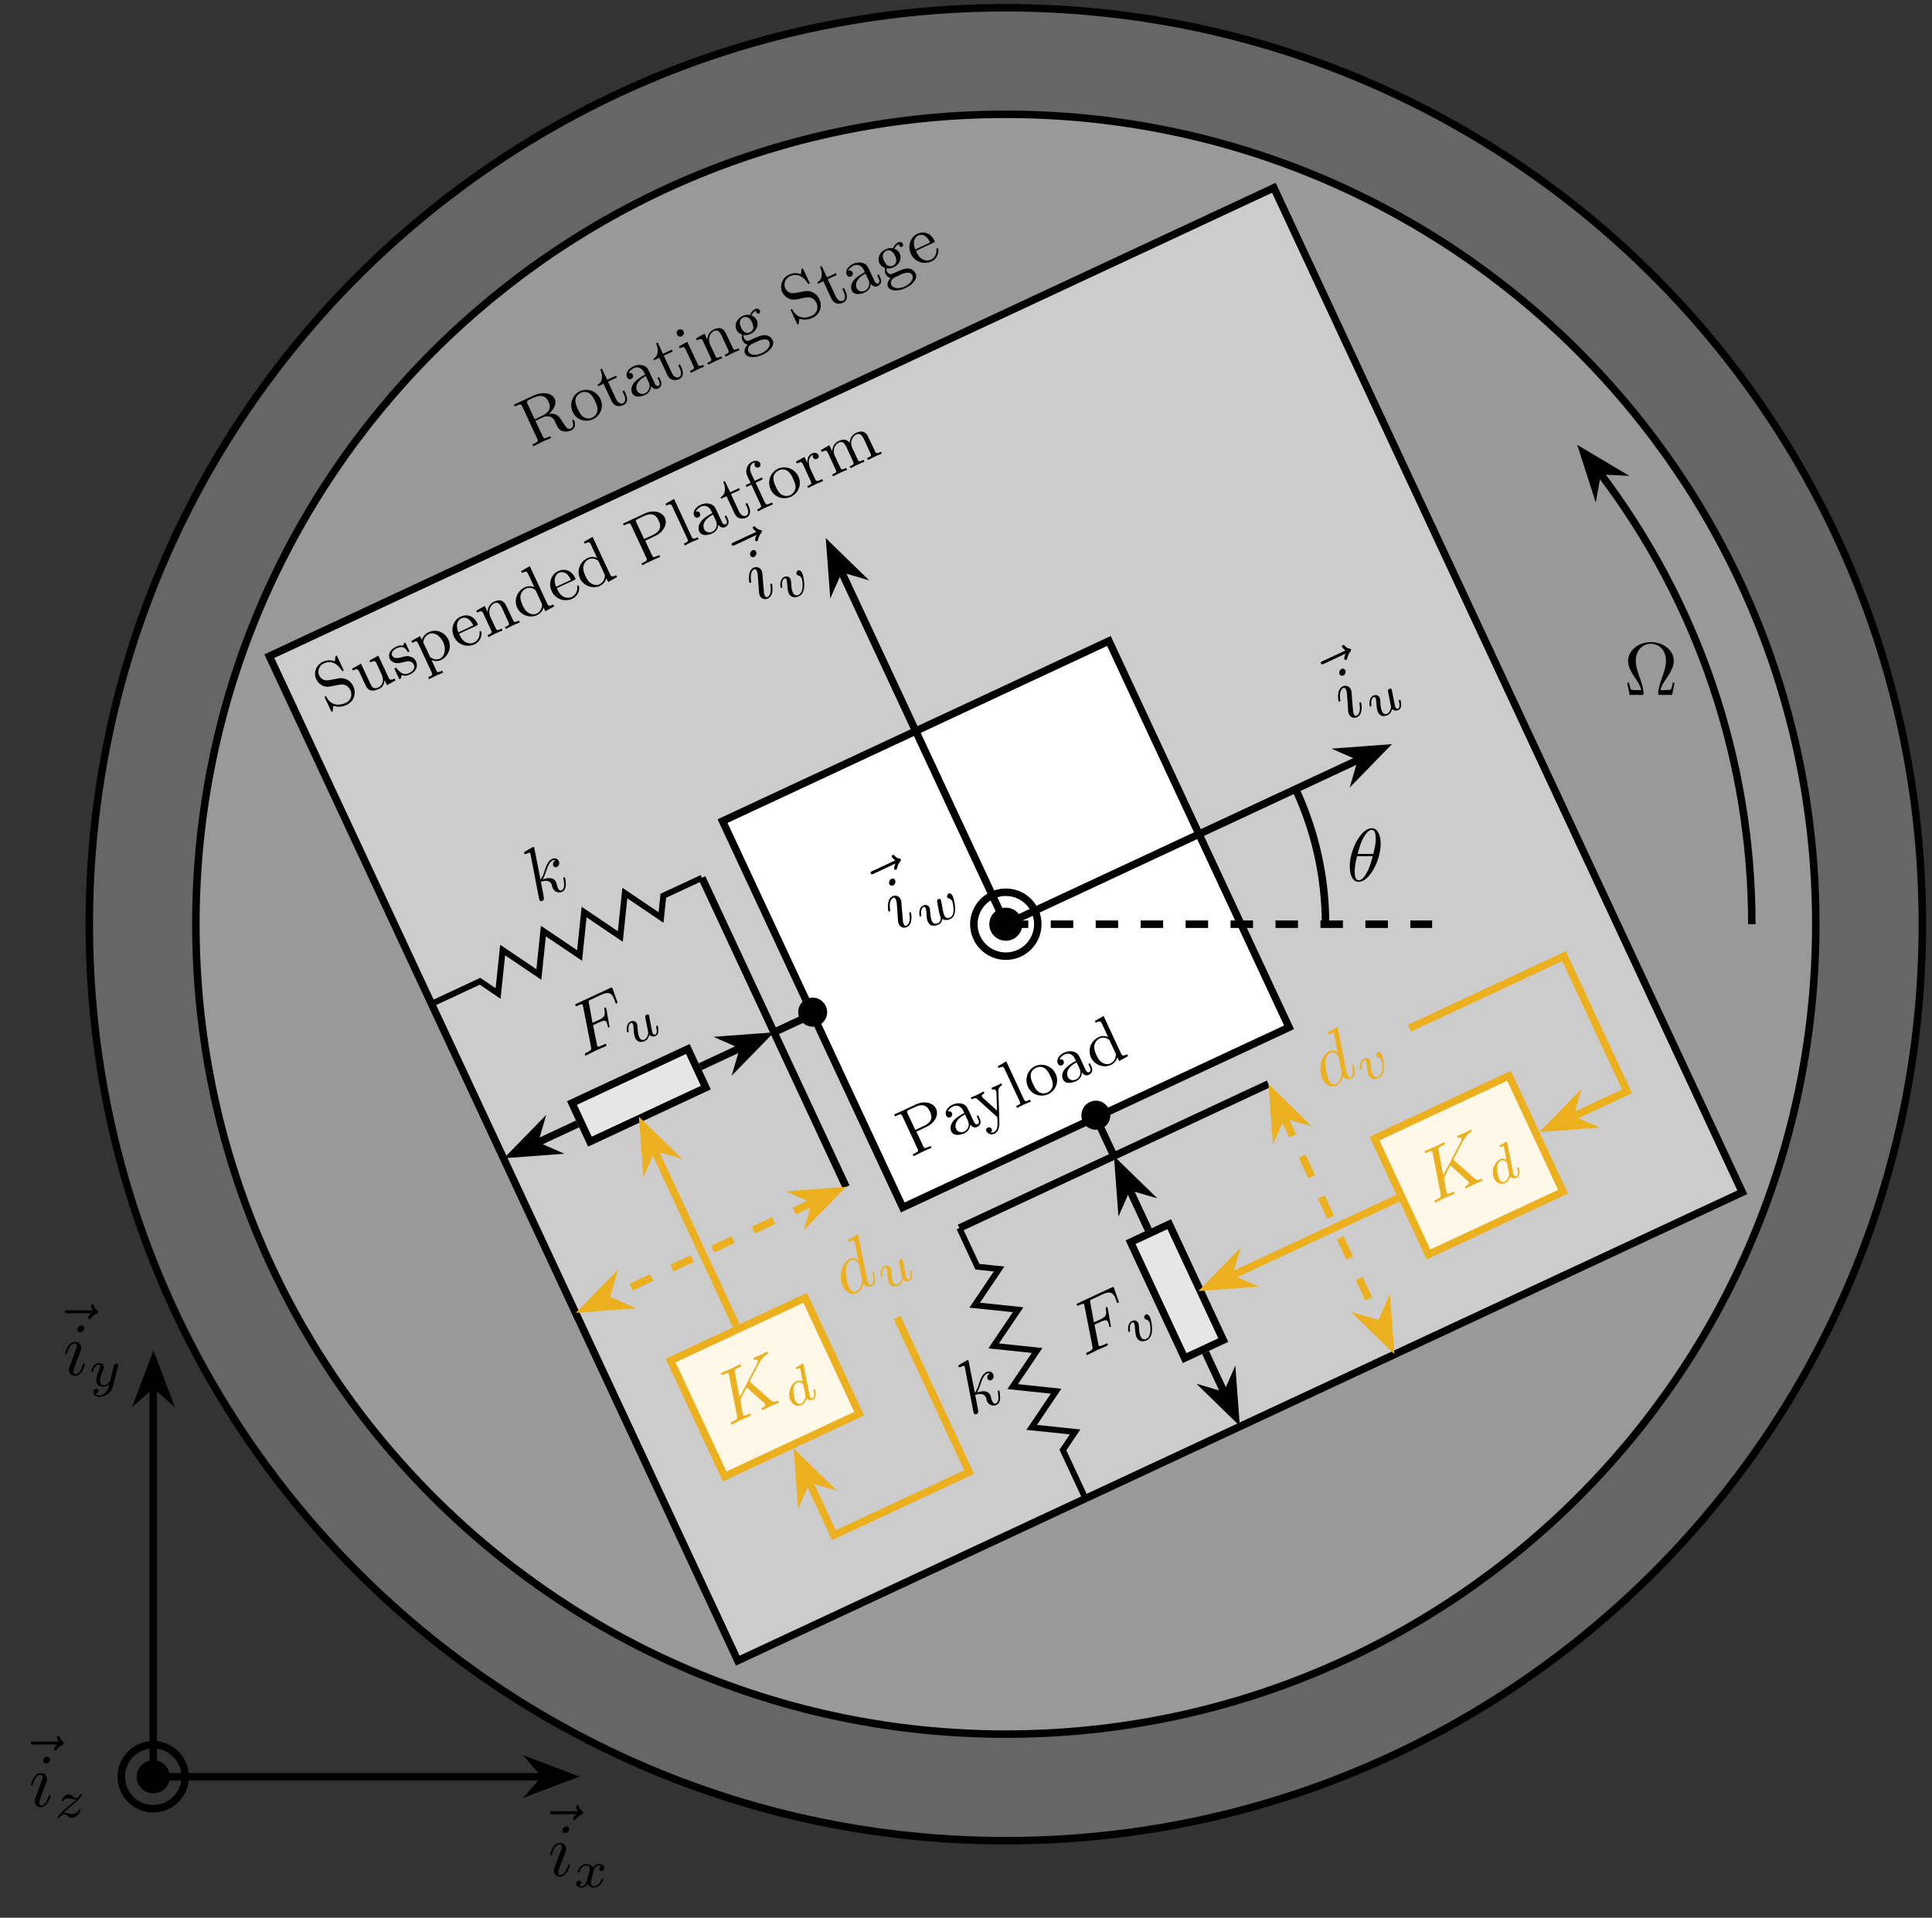 <?xml version="1.0" encoding="UTF-8"?>
<svg xmlns="http://www.w3.org/2000/svg" xmlns:xlink="http://www.w3.org/1999/xlink" width="256.686" height="254.806" viewBox="0 0 256.686 254.806">
<rect x="0" y="0" width="256.686" height="254.806" fill="#333333" stroke="none"/>
<defs>
<g>
<g id="glyph-0-0">
</g>
<g id="glyph-0-1">
<path d="M 5.766 -3.562 C 5.75 -3.609 5.703 -3.703 5.578 -3.656 C 5.469 -3.594 5.5 -3.531 5.531 -3.469 C 5.734 -2.938 5.562 -2.641 5.312 -2.516 C 5.047 -2.391 4.906 -2.516 4.75 -2.625 C 4.609 -2.781 4.281 -3.266 4.062 -3.625 C 3.766 -4.094 3.438 -4.609 2.406 -4.469 C 3.062 -5.047 3.469 -5.828 3.172 -6.453 C 2.797 -7.266 1.531 -7.453 0.344 -6.891 L -2.25 -5.688 L -2.141 -5.453 L -1.953 -5.531 C -1.328 -5.828 -1.281 -5.734 -1.141 -5.438 L 0.844 -1.172 C 0.984 -0.875 1.016 -0.781 0.391 -0.484 L 0.203 -0.406 L 0.328 -0.156 C 0.688 -0.359 1.109 -0.547 1.484 -0.734 C 1.875 -0.922 2.281 -1.094 2.688 -1.25 L 2.562 -1.5 L 2.375 -1.406 C 1.75 -1.125 1.703 -1.203 1.562 -1.5 L 0.609 -3.531 L 1.578 -4 C 2.156 -4.266 2.578 -4.078 2.625 -4.062 C 3.016 -3.875 3.062 -3.75 3.328 -3.172 C 3.578 -2.641 3.75 -2.266 4.281 -2.156 C 4.797 -2.016 5.297 -2.25 5.375 -2.281 C 6.047 -2.594 5.859 -3.375 5.766 -3.562 Z M 2.359 -6.062 C 2.688 -5.375 2.562 -4.703 1.453 -4.188 L 0.516 -3.734 L -0.453 -5.812 C -0.547 -6.031 -0.562 -6.109 -0.422 -6.203 C -0.375 -6.281 -0.109 -6.406 0.062 -6.484 C 0.766 -6.797 1.797 -7.281 2.359 -6.062 Z M 2.359 -6.062 "/>
</g>
<g id="glyph-0-2">
<path d="M 3.109 -3.562 C 2.625 -4.625 1.391 -5.078 0.375 -4.609 C -0.656 -4.125 -1.047 -2.875 -0.578 -1.844 C -0.094 -0.812 1.125 -0.422 2.125 -0.891 C 3.141 -1.375 3.578 -2.562 3.109 -3.562 Z M 2.391 -3.297 C 2.531 -3 2.75 -2.531 2.719 -2.094 C 2.656 -1.609 2.359 -1.266 2.016 -1.109 C 1.625 -0.922 1.188 -0.969 0.844 -1.188 C 0.469 -1.422 0.266 -1.875 0.094 -2.234 C -0.047 -2.531 -0.25 -3 -0.219 -3.438 C -0.172 -3.953 0.188 -4.25 0.484 -4.391 C 0.938 -4.609 1.391 -4.516 1.672 -4.312 C 2.031 -4.047 2.234 -3.641 2.391 -3.297 Z M 2.391 -3.297 "/>
</g>
<g id="glyph-0-3">
<path d="M 2.312 -2.297 L 2.094 -2.766 L 1.859 -2.656 L 2.062 -2.219 C 2.344 -1.609 2.234 -1.203 1.953 -1.078 C 1.391 -0.828 1.062 -1.531 0.984 -1.672 L -0.062 -3.938 L 1.125 -4.484 L 1.016 -4.734 L -0.172 -4.188 L -0.875 -5.672 L -1.094 -5.562 C -0.766 -4.891 -0.688 -3.906 -1.453 -3.531 L -1.359 -3.328 L -0.656 -3.656 L 0.391 -1.406 C 0.812 -0.5 1.562 -0.625 2 -0.828 C 2.547 -1.078 2.578 -1.719 2.312 -2.297 Z M 2.312 -2.297 "/>
</g>
<g id="glyph-0-4">
<path d="M 3.688 -2.594 L 3.484 -3.047 L 3.266 -2.953 L 3.469 -2.516 C 3.516 -2.422 3.703 -2.016 3.406 -1.875 C 3.109 -1.734 2.922 -2.125 2.875 -2.25 L 2.203 -3.688 C 1.984 -4.141 1.859 -4.422 1.344 -4.578 C 0.906 -4.703 0.469 -4.656 0.047 -4.453 C -0.625 -4.141 -1.016 -3.531 -0.781 -3.016 C -0.656 -2.75 -0.422 -2.688 -0.219 -2.797 C 0.016 -2.891 0.078 -3.141 -0.016 -3.359 C -0.188 -3.688 -0.562 -3.562 -0.562 -3.562 C -0.438 -3.875 -0.078 -4.125 0.141 -4.234 C 0.562 -4.422 1.172 -4.344 1.5 -3.625 L 1.625 -3.359 C 1.203 -3.141 0.609 -2.812 0.172 -2.312 C -0.266 -1.766 -0.25 -1.25 -0.109 -0.922 C 0.203 -0.25 1.094 -0.406 1.641 -0.672 C 2.312 -0.984 2.406 -1.562 2.422 -1.828 C 2.625 -1.516 2.984 -1.344 3.328 -1.5 C 3.547 -1.594 4 -1.953 3.688 -2.594 Z M 2.094 -2.359 C 2.453 -1.578 1.969 -1.047 1.609 -0.875 C 1.234 -0.703 0.734 -0.812 0.547 -1.219 C 0.297 -1.75 0.484 -2.531 1.719 -3.172 Z M 2.094 -2.359 "/>
</g>
<g id="glyph-0-5">
<path d="M 2.047 -0.953 L 1.922 -1.203 C 1.406 -0.969 1.344 -0.984 1.203 -1.297 L -0.188 -4.266 L -1.297 -3.656 L -1.188 -3.406 C -0.672 -3.641 -0.578 -3.625 -0.391 -3.219 L 0.625 -1.047 C 0.797 -0.672 0.703 -0.641 0.172 -0.391 L 0.297 -0.141 C 0.656 -0.312 0.812 -0.422 1.172 -0.578 C 1.297 -0.641 1.641 -0.797 2.047 -0.953 Z M -0.688 -5.656 C -0.797 -5.891 -1.078 -5.984 -1.328 -5.875 C -1.562 -5.75 -1.672 -5.484 -1.562 -5.25 C -1.453 -4.984 -1.156 -4.875 -0.922 -5 C -0.672 -5.109 -0.578 -5.391 -0.688 -5.656 Z M -0.688 -5.656 "/>
</g>
<g id="glyph-0-6">
<path d="M 4.438 -2.062 L 4.312 -2.312 C 3.891 -2.125 3.703 -2.031 3.578 -2.297 L 2.844 -3.844 C 2.531 -4.516 2.422 -4.75 2.062 -4.922 C 1.781 -5.062 1.422 -5.016 1.016 -4.828 C 0.25 -4.469 0.188 -3.766 0.156 -3.484 L 0.141 -3.484 L -0.219 -4.266 L -1.344 -3.625 L -1.234 -3.375 C -0.688 -3.641 -0.578 -3.609 -0.391 -3.219 L 0.609 -1.047 C 0.781 -0.672 0.703 -0.641 0.156 -0.375 L 0.281 -0.125 C 0.672 -0.328 0.812 -0.422 1.188 -0.594 C 1.578 -0.781 1.703 -0.812 2.141 -1 L 2.016 -1.25 C 1.469 -1 1.391 -0.953 1.219 -1.328 L 0.531 -2.797 C 0.141 -3.656 0.547 -4.375 1.062 -4.625 C 1.516 -4.844 1.828 -4.484 2.062 -4 L 2.922 -2.125 C 3.094 -1.75 3 -1.703 2.469 -1.453 L 2.594 -1.203 C 2.969 -1.406 3.109 -1.484 3.5 -1.672 C 3.891 -1.859 4 -1.891 4.438 -2.062 Z M 4.438 -2.062 "/>
</g>
<g id="glyph-0-7">
<path d="M 2.516 -5.156 C 2.453 -5.312 2.219 -5.516 1.891 -5.375 C 1.656 -5.266 1.344 -4.984 1.203 -4.578 C 0.875 -4.641 0.516 -4.609 0.188 -4.438 C -0.594 -4.078 -0.906 -3.266 -0.609 -2.625 C -0.422 -2.219 -0.047 -2.031 0.125 -1.984 C 0.125 -1.938 0.031 -1.562 0.203 -1.188 C 0.328 -0.922 0.594 -0.672 0.906 -0.641 C 0.547 -0.312 0.359 0.141 0.531 0.531 C 0.797 1.094 1.812 1.188 2.859 0.703 C 3.859 0.234 4.5 -0.578 4.219 -1.203 C 4.047 -1.547 3.734 -1.828 3.344 -1.891 C 2.766 -1.953 2.297 -1.734 1.516 -1.375 C 1.359 -1.297 1.109 -1.188 1.016 -1.156 C 0.75 -1.109 0.516 -1.25 0.391 -1.516 C 0.328 -1.656 0.312 -1.781 0.328 -1.922 C 0.609 -1.875 0.906 -1.891 1.281 -2.062 C 2.062 -2.422 2.391 -3.25 2.094 -3.891 C 1.906 -4.297 1.531 -4.469 1.375 -4.516 C 1.562 -4.953 1.938 -5.125 2.047 -5.172 C 2.016 -5.141 1.969 -5.062 2.047 -4.906 C 2.078 -4.828 2.219 -4.703 2.406 -4.797 C 2.516 -4.844 2.594 -4.984 2.516 -5.156 Z M 1.469 -3.594 C 1.547 -3.406 1.922 -2.625 1.188 -2.281 C 0.469 -1.938 0.094 -2.719 0.016 -2.906 C -0.094 -3.141 -0.203 -3.422 -0.156 -3.688 C -0.109 -3.906 0.031 -4.125 0.266 -4.234 C 1 -4.578 1.375 -3.781 1.469 -3.594 Z M 3.766 -1 C 3.984 -0.531 3.531 0.125 2.766 0.484 C 1.969 0.859 1.188 0.75 0.984 0.297 C 0.922 0.172 0.75 -0.406 1.453 -0.734 L 2.188 -1.078 C 2.469 -1.203 3.453 -1.656 3.766 -1 Z M 3.766 -1 "/>
</g>
<g id="glyph-0-8">
<path d="M 3.453 -3.438 C 3.234 -3.906 2.922 -4.188 2.609 -4.328 C 2.047 -4.625 1.641 -4.531 1.047 -4.406 L 0.266 -4.266 C -0.469 -4.094 -0.922 -4.531 -1.078 -4.891 C -1.328 -5.422 -1.141 -6.156 -0.469 -6.484 C 0.578 -6.969 1.359 -6.375 1.875 -5.609 C 1.953 -5.469 1.984 -5.438 2.094 -5.484 C 2.203 -5.531 2.172 -5.578 2.094 -5.75 L 1.359 -7.328 C 1.281 -7.484 1.25 -7.547 1.156 -7.5 C 1.094 -7.469 1.109 -7.453 1.078 -7.359 C 1.047 -7.141 1.078 -7.297 1 -6.75 C 0.797 -6.844 0.188 -7.047 -0.578 -6.703 C -1.531 -6.25 -1.859 -5.203 -1.469 -4.375 C -1.172 -3.75 -0.609 -3.516 -0.562 -3.5 C -0.031 -3.312 0.156 -3.344 1.203 -3.578 C 1.938 -3.719 2.031 -3.734 2.422 -3.594 C 2.422 -3.594 2.844 -3.422 3.062 -2.938 C 3.328 -2.391 3.219 -1.594 2.469 -1.25 C 1.859 -0.953 0.594 -0.672 -0.094 -2 C -0.156 -2.109 -0.172 -2.156 -0.281 -2.109 C -0.391 -2.062 -0.359 -1.984 -0.281 -1.828 L 0.453 -0.266 C 0.516 -0.109 0.547 -0.031 0.641 -0.078 C 0.703 -0.109 0.703 -0.125 0.719 -0.234 C 0.766 -0.453 0.719 -0.297 0.797 -0.844 C 1.516 -0.594 2.203 -0.797 2.594 -0.984 C 3.594 -1.453 3.859 -2.578 3.453 -3.438 Z M 3.453 -3.438 "/>
</g>
<g id="glyph-0-9">
<path d="M 3.016 -2.594 C 3 -2.641 2.922 -2.672 2.859 -2.641 C 2.766 -2.609 2.781 -2.531 2.797 -2.5 C 2.875 -1.531 2.172 -1.188 2.062 -1.125 C 1.672 -0.953 1.234 -1.016 0.906 -1.203 C 0.453 -1.469 0.234 -1.953 0.078 -2.297 L 2.391 -3.375 C 2.562 -3.453 2.609 -3.484 2.531 -3.656 C 2.141 -4.484 1.312 -5.047 0.266 -4.562 C -0.719 -4.109 -1.062 -2.906 -0.594 -1.891 C -0.109 -0.828 1.141 -0.438 2.125 -0.891 C 3.125 -1.359 3.109 -2.406 3.016 -2.594 Z M 1.969 -3.406 L -0.016 -2.484 C -0.516 -3.766 0.141 -4.234 0.375 -4.344 C 0.828 -4.547 1.469 -4.453 1.969 -3.406 Z M 1.969 -3.406 "/>
</g>
<g id="glyph-0-10">
<path d="M 4.438 -2.062 L 4.312 -2.312 C 3.75 -2.062 3.672 -2.094 3.484 -2.484 L 2.141 -5.359 L 0.969 -4.703 L 1.078 -4.453 C 1.625 -4.719 1.734 -4.688 1.922 -4.297 L 2.578 -2.859 C 2.922 -2.141 2.75 -1.422 2.172 -1.141 C 1.5 -0.828 1.297 -1.172 1.094 -1.609 L -0.156 -4.281 L -1.344 -3.625 L -1.234 -3.375 C -0.609 -3.672 -0.594 -3.641 -0.25 -2.922 L 0.312 -1.703 C 0.562 -1.172 0.719 -0.828 1.219 -0.719 C 1.531 -0.672 1.906 -0.781 2.234 -0.938 C 2.641 -1.125 2.938 -1.484 2.969 -2.078 L 2.984 -2.094 L 3.297 -1.438 Z M 4.438 -2.062 "/>
</g>
<g id="glyph-0-11">
<path d="M 2.516 -2.438 C 2.344 -2.812 2.078 -2.953 1.812 -3.047 C 1.406 -3.188 1.094 -3.125 0.438 -2.938 C 0.219 -2.891 -0.422 -2.719 -0.641 -3.188 C -0.766 -3.438 -0.734 -3.859 0 -4.203 C 0.891 -4.609 1.25 -3.984 1.359 -3.766 C 1.422 -3.688 1.438 -3.641 1.531 -3.688 C 1.656 -3.734 1.641 -3.797 1.562 -3.938 L 1.203 -4.719 C 1.141 -4.859 1.094 -4.938 0.984 -4.891 C 0.938 -4.875 0.938 -4.875 0.875 -4.734 C 0.875 -4.703 0.828 -4.594 0.797 -4.516 C 0.469 -4.578 0.188 -4.531 -0.094 -4.391 C -1.172 -3.891 -1.156 -3.172 -0.969 -2.766 C -0.844 -2.484 -0.609 -2.344 -0.344 -2.25 C 0.031 -2.125 0.375 -2.219 0.828 -2.328 C 1.281 -2.438 1.438 -2.469 1.672 -2.438 C 1.781 -2.391 2.062 -2.344 2.203 -2.031 C 2.547 -1.312 1.719 -0.938 1.609 -0.875 C 0.781 -0.5 0.25 -1.109 -0.047 -1.5 C -0.109 -1.547 -0.156 -1.594 -0.25 -1.562 C -0.375 -1.5 -0.344 -1.422 -0.281 -1.281 L 0.203 -0.25 C 0.266 -0.109 0.312 -0.047 0.422 -0.094 C 0.469 -0.125 0.469 -0.125 0.547 -0.344 C 0.547 -0.406 0.578 -0.562 0.609 -0.609 C 1.109 -0.422 1.5 -0.609 1.703 -0.688 C 2.688 -1.156 2.766 -1.906 2.516 -2.438 Z M 2.516 -2.438 "/>
</g>
<g id="glyph-0-12">
<path d="M 3.531 -3.781 C 3.047 -4.812 1.875 -5.234 0.922 -4.781 C 0.484 -4.578 0.156 -4.219 0 -3.75 L -0.234 -4.25 L -1.391 -3.609 L -1.281 -3.359 C -0.688 -3.641 -0.641 -3.609 -0.469 -3.25 L 1.297 0.547 C 1.469 0.906 1.391 0.953 0.844 1.203 L 0.969 1.469 C 1.344 1.266 1.5 1.188 1.891 1 C 2.281 0.828 2.375 0.797 2.828 0.594 L 2.703 0.328 C 2.172 0.594 2.078 0.625 1.906 0.266 L 1.281 -1.078 C 1.609 -0.969 2 -0.828 2.547 -1.078 C 3.5 -1.531 4.016 -2.719 3.531 -3.781 Z M 2.844 -3.453 C 3.266 -2.531 3.047 -1.562 2.391 -1.25 C 2.031 -1.078 1.609 -1.156 1.297 -1.344 C 1.109 -1.453 1.094 -1.484 1.031 -1.625 L 0.188 -3.422 C 0.234 -4.016 0.625 -4.391 0.969 -4.547 C 1.594 -4.828 2.422 -4.344 2.844 -3.453 Z M 2.844 -3.453 "/>
</g>
<g id="glyph-0-13">
<path d="M 4.375 -2.047 L 4.25 -2.297 C 3.703 -2.031 3.609 -2.062 3.422 -2.453 L 1.125 -7.391 L -0.031 -6.719 L 0.078 -6.484 C 0.625 -6.75 0.75 -6.719 0.922 -6.328 L 1.734 -4.578 C 1.672 -4.625 1.109 -4.875 0.469 -4.578 C -0.531 -4.109 -1.031 -2.922 -0.547 -1.859 C -0.078 -0.859 1.141 -0.438 2.094 -0.875 C 2.688 -1.156 2.891 -1.656 2.953 -1.891 L 3.203 -1.391 Z M 2.703 -2.453 C 2.766 -2.297 2.781 -2.281 2.734 -2.047 C 2.672 -1.562 2.359 -1.234 2.031 -1.078 C 1.688 -0.922 1.281 -0.969 0.906 -1.219 C 0.516 -1.453 0.297 -1.922 0.172 -2.188 C 0 -2.578 -0.172 -3.016 -0.109 -3.453 C -0.031 -3.781 0.156 -4.203 0.609 -4.406 C 0.938 -4.562 1.344 -4.547 1.703 -4.328 C 1.859 -4.25 1.875 -4.234 1.938 -4.094 Z M 2.703 -2.453 "/>
</g>
<g id="glyph-0-14">
<path d="M 3.328 -6.453 C 2.938 -7.266 1.781 -7.562 0.672 -7.047 L -2.25 -5.688 L -2.141 -5.453 L -1.953 -5.531 C -1.328 -5.828 -1.281 -5.734 -1.141 -5.438 L 0.844 -1.172 C 0.984 -0.875 1.016 -0.781 0.391 -0.484 L 0.203 -0.406 L 0.328 -0.156 C 0.672 -0.359 1.125 -0.562 1.5 -0.734 C 1.875 -0.922 2.328 -1.125 2.703 -1.266 L 2.578 -1.516 L 2.391 -1.422 C 1.766 -1.141 1.734 -1.219 1.594 -1.516 L 0.703 -3.422 L 2.062 -4.062 C 3.188 -4.594 3.688 -5.672 3.328 -6.453 Z M 2.5 -6.078 C 2.672 -5.719 3.078 -4.828 1.734 -4.188 L 0.562 -3.641 L -0.453 -5.812 C -0.578 -6.094 -0.594 -6.172 -0.219 -6.344 L 0.562 -6.703 C 1.906 -7.344 2.328 -6.453 2.5 -6.078 Z M 2.5 -6.078 "/>
</g>
<g id="glyph-0-15">
<path d="M 2.125 -0.984 L 2 -1.234 C 1.469 -0.984 1.359 -0.938 1.188 -1.312 L -1.141 -6.328 L -2.281 -5.672 L -2.172 -5.438 C -1.625 -5.688 -1.516 -5.656 -1.344 -5.266 L 0.625 -1.047 C 0.797 -0.672 0.703 -0.641 0.172 -0.391 L 0.297 -0.141 C 0.688 -0.328 0.812 -0.422 1.188 -0.594 C 1.578 -0.766 1.719 -0.812 2.125 -0.984 Z M 2.125 -0.984 "/>
</g>
<g id="glyph-0-16">
<path d="M 0.578 -6.531 C 0.422 -6.844 -0.016 -6.953 -0.469 -6.75 C -1.078 -6.453 -1.516 -5.656 -1.141 -4.859 L -0.703 -3.922 L -1.359 -3.625 L -1.25 -3.375 L -0.594 -3.672 L 0.625 -1.047 C 0.797 -0.672 0.703 -0.641 0.172 -0.391 L 0.297 -0.141 C 0.719 -0.359 0.812 -0.422 1.234 -0.609 L 2.266 -1.062 L 2.141 -1.312 L 1.984 -1.234 C 1.391 -0.953 1.328 -1.031 1.188 -1.328 L -0.031 -3.938 L 0.922 -4.391 L 0.812 -4.641 L -0.156 -4.188 L -0.594 -5.109 C -0.938 -5.844 -0.703 -6.391 -0.375 -6.547 C -0.281 -6.578 -0.188 -6.609 -0.078 -6.625 C -0.156 -6.547 -0.234 -6.391 -0.141 -6.188 C -0.047 -5.969 0.188 -5.891 0.391 -5.984 C 0.594 -6.078 0.672 -6.312 0.578 -6.531 Z M 0.578 -6.531 "/>
</g>
<g id="glyph-0-17">
<path d="M 1.594 -4.5 C 1.469 -4.75 1.125 -4.875 0.75 -4.703 C 0.25 -4.469 0.078 -3.984 0.125 -3.406 L -0.266 -4.234 L -1.391 -3.609 L -1.281 -3.359 C -0.719 -3.625 -0.625 -3.594 -0.438 -3.203 L 0.562 -1.031 C 0.734 -0.656 0.656 -0.609 0.109 -0.359 L 0.234 -0.109 C 0.688 -0.328 0.766 -0.391 1.172 -0.578 L 2.219 -1.031 L 2.094 -1.281 L 1.938 -1.219 C 1.344 -0.938 1.281 -1.016 1.141 -1.312 L 0.578 -2.531 C 0.406 -2.859 -0.047 -4.109 0.891 -4.547 L 0.891 -4.531 C 0.859 -4.516 0.781 -4.344 0.875 -4.156 C 0.984 -3.938 1.219 -3.875 1.406 -3.969 C 1.578 -4.047 1.703 -4.25 1.594 -4.5 Z M 1.594 -4.5 "/>
</g>
<g id="glyph-0-18">
<path d="M 6.75 -3.156 L 6.625 -3.406 C 6.219 -3.203 6.016 -3.109 5.891 -3.375 L 5.156 -4.922 C 4.844 -5.625 4.734 -5.844 4.328 -6.031 C 4.062 -6.141 3.688 -6.078 3.328 -5.906 C 2.75 -5.641 2.5 -5.125 2.484 -4.578 C 2.172 -5.016 1.703 -5.156 1.016 -4.828 C 0.375 -4.531 0.172 -3.922 0.172 -3.484 L 0.156 -3.484 L -0.219 -4.266 L -1.344 -3.625 L -1.234 -3.375 C -0.688 -3.641 -0.578 -3.609 -0.391 -3.219 L 0.609 -1.047 C 0.781 -0.672 0.703 -0.641 0.156 -0.375 L 0.281 -0.125 C 0.672 -0.328 0.812 -0.422 1.188 -0.594 C 1.578 -0.781 1.703 -0.812 2.141 -1 L 2.016 -1.25 C 1.469 -1 1.391 -0.953 1.219 -1.328 L 0.531 -2.797 C 0.125 -3.672 0.562 -4.391 1.062 -4.625 C 1.5 -4.828 1.781 -4.578 2.062 -4 L 2.922 -2.125 C 3.094 -1.75 3 -1.703 2.469 -1.453 L 2.594 -1.203 C 2.969 -1.406 3.109 -1.484 3.516 -1.672 C 3.891 -1.859 4.016 -1.891 4.453 -2.078 L 4.328 -2.328 C 3.781 -2.078 3.703 -2.031 3.531 -2.406 L 2.844 -3.875 C 2.438 -4.75 2.875 -5.469 3.359 -5.688 C 3.797 -5.906 4.094 -5.656 4.375 -5.078 L 5.234 -3.203 C 5.406 -2.828 5.312 -2.781 4.781 -2.547 L 4.906 -2.297 C 5.297 -2.484 5.422 -2.562 5.812 -2.75 C 6.203 -2.938 6.328 -2.969 6.75 -3.156 Z M 6.75 -3.156 "/>
</g>
<g id="glyph-0-19">
<path d="M 2.703 -5.219 L 2.594 -5.469 C 2.344 -5.312 2.078 -5.203 1.969 -5.141 C 1.75 -5.047 1.5 -4.938 1.281 -4.859 L 1.391 -4.609 C 1.766 -4.766 1.906 -4.469 1.906 -4.438 C 1.953 -4.344 1.969 -4.25 1.953 -4.172 L 2.031 -1.844 L 0.141 -3.547 C 0.047 -3.641 0.031 -3.703 0.031 -3.703 C -0.078 -3.922 0.188 -4.047 0.359 -4.125 L 0.25 -4.375 L -0.641 -3.922 C -0.672 -3.906 -1.141 -3.688 -1.453 -3.578 L -1.344 -3.328 C -0.984 -3.5 -0.812 -3.562 -0.609 -3.391 L 2.062 -0.969 L 2.094 -0.391 C 2.109 0.125 2.141 0.766 1.609 1.031 C 1.406 1.109 1.219 1.094 1.188 1.078 C 1.25 1.031 1.438 0.875 1.312 0.594 C 1.203 0.391 0.984 0.328 0.812 0.422 C 0.609 0.516 0.516 0.703 0.625 0.906 C 0.797 1.281 1.281 1.422 1.688 1.234 C 2.219 0.969 2.344 0.344 2.344 -0.188 L 2.219 -4.312 C 2.188 -4.562 2.203 -4.953 2.703 -5.219 Z M 2.703 -5.219 "/>
</g>
<g id="glyph-1-0">
</g>
<g id="glyph-1-1">
<path d="M 4.406 -2.484 C 4.406 -3.547 3.531 -4.422 2.484 -4.422 C 1.406 -4.422 0.562 -3.531 0.562 -2.484 C 0.562 -1.422 1.438 -0.562 2.484 -0.562 C 3.562 -0.562 4.406 -1.438 4.406 -2.484 Z M 4.406 -2.484 "/>
</g>
<g id="glyph-2-0">
</g>
<g id="glyph-2-1">
<path d="M 4.562 -7.391 L 3.984 -9.031 C 3.906 -9.281 3.859 -9.266 3.641 -9.156 L -0.781 -7.094 C -0.969 -7.016 -1.047 -6.969 -0.953 -6.797 C -0.922 -6.688 -0.844 -6.734 -0.672 -6.812 C -0.344 -6.953 -0.094 -7.078 -0.016 -6.922 C 0 -6.891 0.016 -6.875 0.047 -6.703 L 1.094 -1.359 C 1.156 -0.984 1.172 -0.891 0.469 -0.562 C 0.312 -0.484 0.219 -0.438 0.297 -0.266 C 0.344 -0.156 0.453 -0.219 0.484 -0.219 L 1.656 -0.812 L 3.016 -1.406 C 3.094 -1.438 3.203 -1.5 3.125 -1.672 C 3.094 -1.734 3.016 -1.734 3.016 -1.734 C 2.984 -1.734 2.969 -1.734 2.766 -1.625 C 2.562 -1.531 2.516 -1.516 2.281 -1.422 C 2.016 -1.344 1.969 -1.359 1.922 -1.484 C 1.922 -1.484 1.891 -1.547 1.875 -1.703 L 1.375 -4.219 L 2.25 -4.625 C 2.938 -4.938 3.062 -4.828 3.188 -4.547 C 3.203 -4.5 3.266 -4.375 3.328 -4.078 C 3.328 -4.047 3.344 -3.969 3.344 -3.969 C 3.375 -3.891 3.438 -3.891 3.5 -3.922 C 3.578 -3.953 3.562 -3.969 3.531 -4.156 L 3.141 -6.359 C 3.109 -6.469 3.109 -6.484 3.094 -6.5 C 3.094 -6.5 3.031 -6.609 2.938 -6.562 C 2.844 -6.516 2.859 -6.469 2.875 -6.312 C 3.031 -5.516 2.891 -5.266 2.125 -4.906 L 1.297 -4.531 L 0.828 -7.094 C 0.75 -7.438 0.734 -7.469 1.125 -7.641 L 2.328 -8.203 C 3.438 -8.719 3.781 -8.516 4.109 -7.828 C 4.203 -7.625 4.219 -7.578 4.297 -7.328 C 4.344 -7.219 4.359 -7.188 4.359 -7.156 C 4.391 -7.109 4.438 -7.078 4.516 -7.109 C 4.625 -7.156 4.609 -7.203 4.562 -7.391 Z M 4.562 -7.391 "/>
</g>
<g id="glyph-2-2">
<path d="M 3.828 -3.344 C 3.781 -3.438 3.688 -3.391 3.672 -3.375 C 3.578 -3.344 3.578 -3.312 3.625 -3.172 C 3.75 -2.422 3.75 -1.859 3.359 -1.672 C 3.188 -1.594 3.016 -1.656 2.859 -1.984 C 2.797 -2.141 2.734 -2.344 2.703 -2.516 C 2.672 -2.672 2.656 -2.719 2.609 -2.797 C 2.328 -3.391 1.641 -3.391 0.844 -3.125 C 1.047 -3.438 1.188 -3.844 1.297 -4.156 C 1.516 -4.844 1.75 -5.438 2.188 -5.641 C 2.234 -5.672 2.234 -5.672 2.266 -5.656 C 2.391 -5.688 2.406 -5.703 2.484 -5.672 C 2.516 -5.672 2.516 -5.672 2.562 -5.656 C 2.125 -5.422 2.203 -5.047 2.25 -4.938 C 2.312 -4.797 2.5 -4.672 2.75 -4.781 C 2.969 -4.891 3.156 -5.219 3 -5.547 C 2.875 -5.844 2.516 -6.047 2.109 -5.844 C 1.844 -5.734 1.469 -5.438 1.156 -4.422 C 1.016 -3.938 0.844 -3.438 0.562 -3.109 L -0.281 -7.359 C -0.281 -7.359 -0.328 -7.469 -0.438 -7.422 C -0.656 -7.328 -1.297 -6.938 -1.5 -6.812 C -1.578 -6.766 -1.656 -6.703 -1.594 -6.547 C -1.531 -6.438 -1.453 -6.469 -1.312 -6.531 C -0.875 -6.734 -0.844 -6.688 -0.797 -6.594 L -0.75 -6.406 L 0.359 -0.609 C 0.391 -0.469 0.406 -0.453 0.422 -0.391 C 0.531 -0.172 0.734 -0.219 0.812 -0.266 C 0.922 -0.312 1 -0.453 1.016 -0.578 C 1.031 -0.688 0.656 -2.547 0.609 -2.797 C 0.922 -2.922 1.734 -3.109 2.016 -2.516 C 2.047 -2.453 2.062 -2.422 2.078 -2.312 C 2.109 -2.203 2.125 -2.078 2.172 -1.984 C 2.422 -1.438 2.969 -1.266 3.438 -1.484 C 3.703 -1.609 3.875 -1.859 3.922 -2.281 C 3.953 -2.797 3.828 -3.344 3.828 -3.344 Z M 3.828 -3.344 "/>
</g>
<g id="glyph-2-3">
<path d="M 3.891 -3.375 C 3.844 -3.469 3.766 -3.422 3.75 -3.422 C 3.656 -3.375 3.672 -3.344 3.703 -3.203 C 3.812 -2.562 3.891 -1.922 3.516 -1.75 C 3.281 -1.641 3.141 -1.875 3.062 -2.047 C 2.953 -2.266 2.938 -2.344 2.922 -2.516 L 1.781 -8.328 C 1.781 -8.328 1.734 -8.438 1.609 -8.375 C 1.484 -8.312 0.672 -7.828 0.531 -7.734 C 0.453 -7.688 0.422 -7.641 0.469 -7.516 C 0.531 -7.406 0.609 -7.438 0.75 -7.5 C 1.172 -7.703 1.219 -7.641 1.266 -7.547 L 1.312 -7.375 L 1.781 -4.984 C 1.453 -5.234 1.094 -5.375 0.672 -5.188 C -0.391 -4.688 -0.875 -2.828 -0.266 -1.516 C 0.125 -0.672 0.906 -0.312 1.609 -0.625 C 1.781 -0.719 2.219 -0.969 2.469 -1.859 C 2.703 -1.516 3.156 -1.359 3.594 -1.562 C 3.906 -1.703 4.031 -2.016 4.031 -2.359 C 4.031 -2.766 3.891 -3.375 3.891 -3.375 Z M 1.906 -4.344 L 2.281 -2.375 C 2.312 -2.188 2.312 -2.172 2.25 -1.938 C 2.078 -1.266 1.781 -0.953 1.531 -0.828 C 1.094 -0.625 0.719 -1.062 0.562 -1.422 C 0.344 -1.875 0.109 -3.094 0.141 -3.625 C 0.156 -4.281 0.422 -4.812 0.781 -4.984 C 1.359 -5.25 1.828 -4.562 1.859 -4.5 C 1.875 -4.469 1.906 -4.406 1.906 -4.344 Z M 1.906 -4.344 "/>
</g>
<g id="glyph-2-4">
<path d="M 6.594 -3.297 C 6.547 -3.391 6.453 -3.344 6.375 -3.312 C 6 -3.141 5.828 -3.172 5.562 -3.422 L 2.891 -5.781 C 2.891 -5.812 2.797 -5.859 2.797 -5.891 C 2.797 -5.891 2.891 -6.109 2.953 -6.234 L 3.969 -8.188 C 4.516 -9.188 4.859 -9.391 5.125 -9.547 C 5.188 -9.594 5.266 -9.641 5.188 -9.797 C 5.172 -9.844 5.109 -9.875 5.047 -9.844 C 4.844 -9.75 4.625 -9.625 4.422 -9.516 C 4.094 -9.375 3.719 -9.234 3.391 -9.078 C 3.344 -9.062 3.234 -9 3.328 -8.812 C 3.344 -8.766 3.391 -8.75 3.484 -8.781 C 3.688 -8.844 3.781 -8.844 3.844 -8.719 C 3.922 -8.547 3.75 -8.234 3.703 -8.156 L 1.438 -3.812 L 0.828 -7.047 C 0.75 -7.406 0.734 -7.5 1.406 -7.797 C 1.625 -7.906 1.703 -7.938 1.609 -8.125 C 1.578 -8.203 1.484 -8.188 1.438 -8.156 L 0.297 -7.594 L -0.875 -7.094 C -0.953 -7.047 -1.062 -7 -0.984 -6.828 C -0.922 -6.719 -0.844 -6.766 -0.656 -6.844 C -0.547 -6.906 -0.391 -6.969 -0.266 -7.016 C -0.125 -7.062 -0.062 -7.047 -0.016 -6.953 C 0.016 -6.906 0 -6.891 0.031 -6.766 L 1.094 -1.359 C 1.156 -0.984 1.172 -0.891 0.469 -0.562 C 0.312 -0.484 0.219 -0.438 0.297 -0.266 C 0.344 -0.156 0.453 -0.219 0.484 -0.219 L 1.609 -0.797 L 2.188 -1.047 C 2.391 -1.125 2.594 -1.203 2.797 -1.297 C 2.844 -1.328 2.969 -1.391 2.891 -1.578 C 2.844 -1.672 2.766 -1.625 2.594 -1.547 C 2.25 -1.391 2 -1.266 1.922 -1.422 C 1.891 -1.5 1.859 -1.719 1.812 -1.859 L 1.531 -3.453 L 2.375 -5.125 L 4.547 -3.188 C 4.766 -3 4.781 -2.969 4.812 -2.906 C 4.938 -2.641 4.562 -2.469 4.484 -2.422 C 4.375 -2.375 4.281 -2.328 4.359 -2.141 C 4.406 -2.047 4.531 -2.109 4.531 -2.109 C 4.891 -2.281 5.25 -2.484 5.609 -2.656 C 5.797 -2.75 6.312 -2.938 6.516 -3.031 C 6.562 -3.062 6.672 -3.109 6.594 -3.297 Z M 6.594 -3.297 "/>
</g>
<g id="glyph-2-5">
<path d="M 3.047 -8.172 C 3.016 -8.266 2.938 -8.281 2.844 -8.281 C 2.578 -8.328 2.406 -8.469 2.234 -8.641 C 2.172 -8.719 2.078 -8.812 1.953 -8.75 C 1.828 -8.688 1.828 -8.562 1.875 -8.484 C 1.891 -8.438 2.094 -8.188 2.328 -8.047 L -0.719 -6.625 C -0.875 -6.562 -1.031 -6.484 -0.953 -6.312 C -0.859 -6.125 -0.703 -6.203 -0.547 -6.266 L 2.344 -7.625 C 2.266 -7.453 2.094 -7.062 2.172 -6.891 C 2.203 -6.812 2.328 -6.75 2.438 -6.797 C 2.516 -6.844 2.531 -6.922 2.547 -6.984 C 2.594 -7.188 2.672 -7.531 2.984 -7.922 C 3.031 -7.984 3.109 -8.062 3.047 -8.172 Z M 3.047 -8.172 "/>
</g>
<g id="glyph-2-6">
<path d="M -0.062 -6.828 C -0.156 -7 -0.344 -7.109 -0.562 -7 C -0.797 -6.891 -0.938 -6.531 -0.828 -6.297 C -0.734 -6.125 -0.531 -6.031 -0.328 -6.125 C -0.109 -6.219 0.062 -6.547 -0.062 -6.828 Z M 2.047 -2.516 C 2 -2.609 1.922 -2.562 1.891 -2.562 C 1.812 -2.516 1.812 -2.5 1.828 -2.328 C 1.938 -1.703 1.891 -1 1.422 -0.781 C 1.281 -0.719 1.188 -0.781 1.078 -0.984 C 0.969 -1.219 0.969 -1.359 0.922 -2.016 L 0.828 -3.125 C 0.812 -3.422 0.812 -3.438 0.781 -3.75 C 0.781 -3.953 0.75 -4.109 0.672 -4.281 C 0.484 -4.688 0.031 -4.891 -0.406 -4.688 C -1.25 -4.281 -1 -2.797 -0.953 -2.719 C -0.922 -2.625 -0.797 -2.672 -0.797 -2.672 C -0.719 -2.719 -0.703 -2.734 -0.734 -2.906 C -0.875 -3.875 -0.641 -4.312 -0.328 -4.469 C -0.266 -4.5 -0.109 -4.562 0.031 -4.266 C 0.109 -4.078 0.141 -3.844 0.156 -3.75 C 0.172 -3.484 0.266 -2.25 0.297 -1.797 C 0.297 -1.531 0.328 -1.172 0.422 -0.984 C 0.625 -0.562 1.078 -0.391 1.5 -0.594 C 2.359 -0.984 2.078 -2.438 2.047 -2.516 Z M 2.047 -2.516 "/>
</g>
<g id="glyph-3-0">
</g>
<g id="glyph-3-1">
<path d="M 3.547 -2.75 C 3.5 -2.828 3.406 -2.797 3.391 -2.781 C 3.297 -2.734 3.312 -2.719 3.344 -2.531 C 3.406 -2.203 3.484 -1.75 3.203 -1.625 C 3.047 -1.562 2.922 -1.672 2.844 -1.844 C 2.797 -1.953 2.734 -2.219 2.719 -2.391 L 2.469 -3.641 C 2.438 -3.828 2.391 -4.156 2.375 -4.172 C 2.312 -4.297 2.172 -4.328 2.062 -4.266 C 1.828 -4.172 1.859 -3.953 1.906 -3.75 L 2.203 -2.266 C 2.219 -2.125 2.281 -1.859 2.281 -1.859 C 2.234 -1.594 2.141 -1.141 1.766 -0.953 C 1.328 -0.75 1.125 -1.172 1.078 -1.281 C 0.906 -1.641 0.859 -2.172 0.844 -2.734 C 0.812 -2.875 0.812 -2.984 0.766 -3.078 C 0.609 -3.422 0.234 -3.516 -0.078 -3.359 C -0.719 -3.062 -0.594 -2.062 -0.547 -1.953 C -0.516 -1.875 -0.438 -1.906 -0.406 -1.922 C -0.312 -1.969 -0.328 -2 -0.328 -2.094 C -0.422 -2.656 -0.266 -3.047 -0.031 -3.156 C 0.078 -3.219 0.156 -3.156 0.234 -3.016 C 0.297 -2.859 0.312 -2.719 0.312 -2.547 C 0.375 -1.516 0.469 -1.328 0.547 -1.156 C 0.594 -1.062 0.734 -0.766 1.078 -0.672 C 1.312 -0.594 1.594 -0.656 1.812 -0.766 C 2.219 -0.953 2.312 -1.266 2.438 -1.578 C 2.781 -1.219 3.188 -1.406 3.281 -1.453 C 3.484 -1.547 3.594 -1.75 3.609 -2.016 C 3.625 -2.344 3.562 -2.719 3.547 -2.75 Z M 3.547 -2.75 "/>
</g>
<g id="glyph-3-2">
<path d="M 3.188 -2.594 C 3.141 -2.672 3.062 -2.625 3.047 -2.625 C 2.938 -2.578 2.953 -2.562 3 -2.375 C 3.062 -2.016 3.125 -1.594 2.859 -1.469 C 2.703 -1.391 2.562 -1.5 2.484 -1.672 C 2.438 -1.781 2.422 -1.859 2.422 -1.969 L 1.656 -5.875 C 1.641 -5.891 1.625 -5.984 1.625 -5.984 C 1.609 -6.016 1.562 -6.078 1.484 -6.031 C 1.359 -5.969 0.859 -5.672 0.703 -5.578 C 0.656 -5.562 0.578 -5.516 0.625 -5.375 C 0.672 -5.297 0.766 -5.344 0.844 -5.375 C 1.141 -5.516 1.172 -5.453 1.188 -5.422 C 1.203 -5.375 1.219 -5.328 1.234 -5.266 L 1.531 -3.641 C 1.312 -3.812 1.031 -3.875 0.719 -3.734 C -0.094 -3.359 -0.516 -2.062 -0.094 -1.156 C 0.203 -0.547 0.828 -0.312 1.375 -0.562 C 1.719 -0.719 1.922 -1.047 2.062 -1.422 C 2.344 -1.094 2.75 -1.203 2.922 -1.281 C 3.141 -1.391 3.234 -1.609 3.266 -1.844 C 3.281 -2.172 3.203 -2.562 3.188 -2.594 Z M 1.641 -3.156 L 1.891 -1.859 C 1.938 -1.641 1.859 -1.453 1.766 -1.281 C 1.75 -1.188 1.578 -0.875 1.312 -0.75 C 1.078 -0.625 0.766 -0.703 0.547 -1.141 C 0.391 -1.484 0.266 -2.25 0.297 -2.594 C 0.344 -3.219 0.625 -3.469 0.797 -3.547 C 1.234 -3.75 1.594 -3.328 1.625 -3.25 C 1.625 -3.25 1.641 -3.172 1.641 -3.156 Z M 1.641 -3.156 "/>
</g>
<g id="glyph-3-3">
<path d="M 2.312 -3.875 C 2.078 -4.375 1.781 -4.234 1.766 -4.219 C 1.594 -4.141 1.5 -3.891 1.578 -3.719 C 1.625 -3.609 1.719 -3.594 1.75 -3.578 C 1.922 -3.531 2.125 -3.438 2.25 -3.172 C 2.375 -2.891 2.594 -1.344 1.844 -0.984 C 1.328 -0.75 1.109 -1.203 1.062 -1.328 C 0.922 -1.609 0.875 -2 0.844 -2.719 C 0.812 -2.875 0.812 -2.984 0.766 -3.078 C 0.609 -3.422 0.234 -3.516 -0.078 -3.359 C -0.719 -3.062 -0.594 -2.062 -0.547 -1.953 C -0.516 -1.875 -0.438 -1.906 -0.406 -1.922 C -0.312 -1.969 -0.328 -2 -0.328 -2.094 C -0.422 -2.656 -0.281 -3.047 -0.031 -3.156 C 0.078 -3.219 0.156 -3.156 0.234 -3.016 C 0.297 -2.859 0.312 -2.719 0.312 -2.547 C 0.375 -1.719 0.422 -1.406 0.531 -1.188 C 0.828 -0.562 1.422 -0.578 1.906 -0.812 C 2.969 -1.297 2.547 -3.344 2.312 -3.875 Z M 2.312 -3.875 "/>
</g>
<g id="glyph-3-4">
<path d="M 3.859 -4.594 C 3.641 -5.062 3.359 -4.969 3.312 -4.953 C 3.156 -4.875 3.047 -4.609 3.125 -4.438 C 3.172 -4.328 3.266 -4.312 3.312 -4.312 C 3.531 -4.25 3.703 -4.109 3.797 -3.906 C 3.828 -3.828 4.297 -2.141 3.5 -1.766 C 2.984 -1.516 2.766 -1.969 2.719 -2.094 C 2.641 -2.25 2.625 -2.375 2.531 -2.766 L 2.391 -3.562 C 2.359 -3.766 2.281 -4.109 2.266 -4.125 C 2.203 -4.25 2.078 -4.281 1.969 -4.219 C 1.844 -4.172 1.766 -4.047 1.766 -3.906 C 1.797 -3.875 1.844 -3.562 1.859 -3.391 C 1.953 -2.984 1.953 -2.984 2.016 -2.578 C 2.109 -2.188 2.125 -2.125 2.188 -1.953 C 2.281 -1.844 2.281 -1.688 2.219 -1.438 C 2.188 -1.297 2.125 -1.125 1.906 -1.016 C 1.656 -0.906 1.297 -0.844 1.062 -1.328 C 0.922 -1.656 0.875 -2.203 0.844 -2.594 C 0.828 -2.922 0.812 -2.984 0.766 -3.094 C 0.625 -3.391 0.266 -3.516 -0.078 -3.359 C -0.719 -3.062 -0.594 -2.062 -0.547 -1.953 C -0.516 -1.875 -0.438 -1.906 -0.406 -1.922 C -0.312 -1.969 -0.328 -2 -0.328 -2.094 C -0.422 -2.672 -0.266 -3.047 -0.016 -3.172 C 0.078 -3.219 0.172 -3.172 0.25 -3.031 C 0.312 -2.875 0.312 -2.719 0.344 -2.625 C 0.391 -1.531 0.453 -1.406 0.547 -1.203 C 0.891 -0.453 1.625 -0.672 1.953 -0.828 C 2.078 -0.891 2.375 -1.031 2.469 -1.594 C 2.766 -1.375 3.156 -1.391 3.547 -1.578 C 4.109 -1.844 4.156 -2.453 4.172 -2.781 C 4.203 -3.438 3.984 -4.297 3.859 -4.594 Z M 3.859 -4.594 "/>
</g>
<g id="glyph-4-0">
</g>
<g id="glyph-4-1">
<path d="M 6.219 -6.125 C 6.219 -6.219 6.156 -6.266 6.078 -6.312 C 5.859 -6.469 5.75 -6.656 5.672 -6.891 C 5.656 -6.984 5.609 -7.109 5.469 -7.109 C 5.328 -7.109 5.281 -6.984 5.281 -6.891 C 5.281 -6.844 5.359 -6.531 5.516 -6.312 L 2.156 -6.312 C 1.984 -6.312 1.812 -6.312 1.812 -6.125 C 1.812 -5.922 1.984 -5.922 2.156 -5.922 L 5.344 -5.922 C 5.203 -5.797 4.875 -5.516 4.875 -5.328 C 4.875 -5.234 4.969 -5.141 5.078 -5.141 C 5.172 -5.141 5.219 -5.203 5.266 -5.266 C 5.391 -5.422 5.609 -5.688 6.047 -5.906 C 6.125 -5.953 6.219 -6 6.219 -6.125 Z M 6.219 -6.125 "/>
</g>
<g id="glyph-4-2">
<path d="M 2.828 -6.219 C 2.828 -6.422 2.688 -6.578 2.453 -6.578 C 2.188 -6.578 1.922 -6.312 1.922 -6.047 C 1.922 -5.859 2.062 -5.688 2.297 -5.688 C 2.531 -5.688 2.828 -5.922 2.828 -6.219 Z M 2.922 -1.422 C 2.922 -1.516 2.828 -1.516 2.797 -1.516 C 2.703 -1.516 2.703 -1.5 2.641 -1.344 C 2.469 -0.719 2.141 -0.109 1.625 -0.109 C 1.469 -0.109 1.391 -0.203 1.391 -0.438 C 1.391 -0.688 1.453 -0.828 1.688 -1.438 L 2.062 -2.484 C 2.188 -2.766 2.188 -2.781 2.297 -3.062 C 2.375 -3.25 2.422 -3.391 2.422 -3.578 C 2.422 -4.031 2.094 -4.406 1.609 -4.406 C 0.672 -4.406 0.281 -2.953 0.281 -2.859 C 0.281 -2.766 0.406 -2.766 0.406 -2.766 C 0.5 -2.766 0.516 -2.781 0.562 -2.953 C 0.844 -3.875 1.234 -4.188 1.578 -4.188 C 1.656 -4.188 1.828 -4.188 1.828 -3.859 C 1.828 -3.656 1.75 -3.438 1.719 -3.344 C 1.625 -3.078 1.188 -1.938 1.031 -1.5 C 0.922 -1.25 0.797 -0.922 0.797 -0.703 C 0.797 -0.234 1.141 0.109 1.609 0.109 C 2.547 0.109 2.922 -1.328 2.922 -1.422 Z M 2.922 -1.422 "/>
</g>
<g id="glyph-4-3">
<path d="M 4.531 -4.969 C 4.531 -5.641 4.344 -7.016 3.328 -7.016 C 1.953 -7.016 0.422 -4.203 0.422 -1.938 C 0.422 -1 0.703 0.109 1.609 0.109 C 3.016 0.109 4.531 -2.75 4.531 -4.969 Z M 3.547 -3.609 L 1.469 -3.609 C 1.641 -4.25 1.844 -5.047 2.234 -5.75 C 2.516 -6.234 2.875 -6.797 3.328 -6.797 C 3.812 -6.797 3.875 -6.156 3.875 -5.594 C 3.875 -5.109 3.797 -4.594 3.547 -3.609 Z M 3.469 -3.297 C 3.359 -2.844 3.141 -1.984 2.766 -1.281 C 2.422 -0.594 2.047 -0.109 1.609 -0.109 C 1.281 -0.109 1.078 -0.391 1.078 -1.328 C 1.078 -1.734 1.141 -2.312 1.391 -3.297 Z M 3.469 -3.297 "/>
</g>
<g id="glyph-5-0">
</g>
<g id="glyph-5-1">
<path d="M 3.906 -1 C 3.906 -1.094 3.812 -1.094 3.797 -1.094 C 3.688 -1.094 3.688 -1.047 3.656 -0.969 C 3.516 -0.484 3.094 -0.125 2.703 -0.125 C 2.422 -0.125 2.281 -0.312 2.281 -0.578 C 2.281 -0.766 2.453 -1.391 2.641 -2.172 C 2.781 -2.703 3.094 -2.875 3.328 -2.875 C 3.328 -2.875 3.547 -2.875 3.703 -2.781 C 3.484 -2.719 3.391 -2.516 3.391 -2.391 C 3.391 -2.25 3.516 -2.141 3.672 -2.141 C 3.828 -2.141 4.062 -2.266 4.062 -2.562 C 4.062 -2.953 3.609 -3.078 3.344 -3.078 C 2.984 -3.078 2.703 -2.844 2.562 -2.578 C 2.438 -2.859 2.109 -3.078 1.719 -3.078 C 0.938 -3.078 0.5 -2.219 0.5 -2 C 0.5 -1.922 0.594 -1.922 0.609 -1.922 C 0.703 -1.922 0.703 -1.938 0.75 -2.031 C 0.922 -2.578 1.359 -2.875 1.703 -2.875 C 1.938 -2.875 2.125 -2.75 2.125 -2.422 C 2.125 -2.281 2.031 -1.938 1.969 -1.688 L 1.734 -0.734 C 1.672 -0.5 1.438 -0.125 1.078 -0.125 C 1.062 -0.125 0.844 -0.125 0.703 -0.219 C 0.984 -0.312 1.016 -0.562 1.016 -0.609 C 1.016 -0.766 0.891 -0.859 0.734 -0.859 C 0.531 -0.859 0.328 -0.703 0.328 -0.438 C 0.328 -0.094 0.719 0.062 1.062 0.062 C 1.391 0.062 1.672 -0.125 1.844 -0.422 C 2.016 -0.062 2.391 0.062 2.672 0.062 C 3.484 0.062 3.906 -0.797 3.906 -1 Z M 3.906 -1 "/>
</g>
<g id="glyph-5-2">
<path d="M 3.875 -2.625 C 3.906 -2.719 3.906 -2.734 3.906 -2.781 C 3.906 -2.922 3.797 -3 3.672 -3 C 3.594 -3 3.469 -2.969 3.391 -2.844 C 3.359 -2.797 3.312 -2.578 3.281 -2.438 L 3.125 -1.859 L 2.844 -0.734 C 2.844 -0.734 2.531 -0.125 2 -0.125 C 1.516 -0.125 1.516 -0.578 1.516 -0.703 C 1.516 -1.078 1.672 -1.516 1.891 -2.062 C 1.969 -2.281 2 -2.359 2 -2.484 C 2 -2.812 1.719 -3.078 1.344 -3.078 C 0.641 -3.078 0.328 -2.125 0.328 -2 C 0.328 -1.922 0.422 -1.922 0.453 -1.922 C 0.547 -1.922 0.547 -1.953 0.578 -2.031 C 0.75 -2.609 1.047 -2.875 1.328 -2.875 C 1.438 -2.875 1.5 -2.797 1.5 -2.641 C 1.5 -2.469 1.438 -2.328 1.406 -2.234 C 1.062 -1.375 1 -1.125 1 -0.812 C 1 -0.703 1 -0.375 1.266 -0.141 C 1.484 0.031 1.781 0.062 1.969 0.062 C 2.25 0.062 2.5 -0.031 2.719 -0.25 C 2.641 0.141 2.562 0.438 2.266 0.781 C 2.078 1 1.797 1.219 1.422 1.219 C 1.375 1.219 1.047 1.219 0.906 1 C 1.281 0.953 1.281 0.609 1.281 0.609 C 1.281 0.391 1.078 0.344 1.016 0.344 C 0.844 0.344 0.609 0.484 0.609 0.812 C 0.609 1.156 0.938 1.422 1.438 1.422 C 2.141 1.422 3 0.875 3.219 0 Z M 3.875 -2.625 "/>
</g>
<g id="glyph-5-3">
<path d="M 3.469 -1.016 C 3.469 -1.094 3.391 -1.094 3.359 -1.094 C 3.266 -1.094 3.25 -1.062 3.219 -0.984 C 3.094 -0.641 2.688 -0.469 2.344 -0.469 C 2.188 -0.469 2 -0.516 1.828 -0.547 C 1.516 -0.625 1.453 -0.625 1.328 -0.625 C 1.328 -0.625 1.219 -0.625 1.172 -0.609 C 1.359 -0.797 1.484 -0.922 2.062 -1.406 C 2.219 -1.516 2.734 -1.938 2.938 -2.125 C 3.359 -2.547 3.625 -2.906 3.625 -2.984 C 3.625 -3.078 3.547 -3.078 3.516 -3.078 C 3.453 -3.078 3.422 -3.062 3.391 -3 C 3.172 -2.688 3.031 -2.578 2.859 -2.578 C 2.781 -2.578 2.672 -2.578 2.469 -2.781 C 2.234 -3.031 2.078 -3.078 1.922 -3.078 C 1.359 -3.078 0.984 -2.469 0.984 -2.266 C 0.984 -2.188 1.047 -2.172 1.094 -2.172 C 1.188 -2.172 1.203 -2.188 1.219 -2.266 C 1.328 -2.516 1.719 -2.531 1.828 -2.531 C 2 -2.531 2.172 -2.484 2.266 -2.469 C 2.656 -2.391 2.703 -2.391 2.875 -2.391 C 2.703 -2.188 2.578 -2.062 1.906 -1.547 C 1.359 -1.109 1.172 -0.938 1.047 -0.797 C 0.625 -0.391 0.422 -0.078 0.422 -0.016 C 0.422 0.062 0.516 0.062 0.547 0.062 C 0.609 0.062 0.625 0.062 0.656 0 C 0.844 -0.266 1.062 -0.422 1.297 -0.422 C 1.391 -0.422 1.484 -0.422 1.672 -0.25 C 1.891 -0.031 2.031 0.062 2.266 0.062 C 3 0.062 3.469 -0.781 3.469 -1.016 Z M 3.469 -1.016 "/>
</g>
<g id="glyph-6-0">
</g>
<g id="glyph-6-1">
<path d="M 6.734 -1.609 L 6.484 -1.609 C 6.438 -1.359 6.406 -1.125 6.312 -0.891 C 6.266 -0.734 6.234 -0.641 5.656 -0.641 L 4.859 -0.641 C 4.984 -1.203 5.297 -1.688 5.75 -2.344 C 6.203 -3.047 6.625 -3.734 6.625 -4.516 C 6.625 -5.906 5.281 -7.016 3.594 -7.016 C 1.875 -7.016 0.562 -5.875 0.562 -4.516 C 0.562 -3.734 0.969 -3.047 1.438 -2.344 C 1.875 -1.688 2.188 -1.203 2.312 -0.641 L 1.516 -0.641 C 0.953 -0.641 0.922 -0.734 0.859 -0.875 C 0.781 -1.109 0.734 -1.359 0.688 -1.609 L 0.438 -1.609 L 0.766 0 L 2.359 0 C 2.578 0 2.609 0 2.609 -0.203 C 2.609 -0.906 2.297 -1.781 2.062 -2.422 C 1.859 -3 1.578 -3.781 1.578 -4.531 C 1.578 -6.125 2.672 -6.797 3.578 -6.797 C 4.531 -6.797 5.594 -6.078 5.594 -4.531 C 5.594 -3.781 5.328 -3.031 5.031 -2.203 C 4.891 -1.797 4.562 -0.891 4.562 -0.203 C 4.562 0 4.594 0 4.828 0 L 6.406 0 Z M 6.734 -1.609 "/>
</g>
</g>
<clipPath id="clip-0">
<path clip-rule="nonzero" d="M 0 0.059 L 256.371 0.059 L 256.371 254.555 L 0 254.555 Z M 0 0.059 "/>
</clipPath>
<clipPath id="clip-1">
<path clip-rule="nonzero" d="M 2 217 L 39 217 L 39 254.555 L 2 254.555 Z M 2 217 "/>
</clipPath>
</defs>
<path fill-rule="nonzero" fill="rgb(39.999%, 39.999%, 39.999%)" fill-opacity="1" d="M 255.379 122.797 C 255.379 55.559 200.871 1.055 133.633 1.055 C 66.398 1.055 11.891 55.559 11.891 122.797 C 11.891 190.035 66.398 244.539 133.633 244.539 C 200.871 244.539 255.379 190.035 255.379 122.797 Z M 255.379 122.797 "/>
<g clip-path="url(#clip-0)">
<path fill="none" stroke-width="0.996" stroke-linecap="butt" stroke-linejoin="miter" stroke="rgb(0%, 0%, 0%)" stroke-opacity="1" stroke-miterlimit="10" d="M 121.893 -0 C 121.893 67.32 67.319 121.891 -0.002 121.891 C -67.318 121.891 -121.893 67.32 -121.893 -0 C -121.893 -67.321 -67.318 -121.891 -0.002 -121.891 C 67.319 -121.891 121.893 -67.321 121.893 -0 Z M 121.893 -0 " transform="matrix(0.999, 0, 0, -0.999, 133.635, 122.797)"/>
</g>
<path fill-rule="nonzero" fill="rgb(59.999%, 59.999%, 59.999%)" fill-opacity="1" stroke-width="0.996" stroke-linecap="butt" stroke-linejoin="miter" stroke="rgb(0%, 0%, 0%)" stroke-opacity="1" stroke-miterlimit="10" d="M 107.72 -0 C 107.72 59.49 59.493 107.717 -0.002 107.717 C -59.492 107.717 -107.719 59.49 -107.719 -0 C -107.719 -59.491 -59.492 -107.718 -0.002 -107.718 C 59.493 -107.718 107.72 -59.491 107.72 -0 Z M 107.72 -0 " transform="matrix(0.999, 0, 0, -0.999, 133.635, 122.797)"/>
<g fill="rgb(0%, 0%, 0%)" fill-opacity="1">
<use xlink:href="#glyph-0-1" x="70.531" y="59.453"/>
<use xlink:href="#glyph-0-2" x="76.67" y="56.59"/>
<use xlink:href="#glyph-0-3" x="80.841" y="54.645"/>
<use xlink:href="#glyph-0-4" x="84.085" y="53.133"/>
<use xlink:href="#glyph-0-3" x="88.256" y="51.188"/>
<use xlink:href="#glyph-0-5" x="91.5" y="49.675"/>
<use xlink:href="#glyph-0-6" x="93.818" y="48.594"/>
<use xlink:href="#glyph-0-7" x="98.452" y="46.433"/>
</g>
<g fill="rgb(0%, 0%, 0%)" fill-opacity="1">
<use xlink:href="#glyph-0-8" x="105.407" y="43.19"/>
<use xlink:href="#glyph-0-3" x="110.041" y="41.029"/>
</g>
<g fill="rgb(0%, 0%, 0%)" fill-opacity="1">
<use xlink:href="#glyph-0-4" x="113.277" y="39.52"/>
<use xlink:href="#glyph-0-7" x="117.448" y="37.575"/>
<use xlink:href="#glyph-0-9" x="121.619" y="35.63"/>
</g>
<path fill-rule="nonzero" fill="rgb(79.999%, 79.999%, 79.999%)" fill-opacity="1" stroke-width="0.996" stroke-linecap="butt" stroke-linejoin="miter" stroke="rgb(0%, 0%, 0%)" stroke-opacity="1" stroke-miterlimit="10" d="M -35.647 -97.944 L -97.946 35.649 L 35.647 97.944 L 97.946 -35.649 Z M -35.647 -97.944 " transform="matrix(0.999, 0, 0, -0.999, 133.635, 122.797)"/>
<g fill="rgb(0%, 0%, 0%)" fill-opacity="1">
<use xlink:href="#glyph-0-8" x="43.486" y="94.628"/>
<use xlink:href="#glyph-0-10" x="48.12" y="92.467"/>
<use xlink:href="#glyph-0-11" x="52.755" y="90.306"/>
<use xlink:href="#glyph-0-12" x="56.045" y="88.772"/>
</g>
<g fill="rgb(0%, 0%, 0%)" fill-opacity="1">
<use xlink:href="#glyph-0-9" x="60.915" y="86.501"/>
<use xlink:href="#glyph-0-6" x="64.626" y="84.77"/>
<use xlink:href="#glyph-0-13" x="69.26" y="82.609"/>
<use xlink:href="#glyph-0-9" x="73.895" y="80.448"/>
<use xlink:href="#glyph-0-13" x="77.606" y="78.718"/>
</g>
<g fill="rgb(0%, 0%, 0%)" fill-opacity="1">
<use xlink:href="#glyph-0-14" x="85.016" y="75.262"/>
<use xlink:href="#glyph-0-15" x="90.692" y="72.615"/>
<use xlink:href="#glyph-0-4" x="93.01" y="71.535"/>
<use xlink:href="#glyph-0-3" x="97.181" y="69.59"/>
<use xlink:href="#glyph-0-16" x="100.425" y="68.077"/>
<use xlink:href="#glyph-0-2" x="102.973" y="66.889"/>
<use xlink:href="#glyph-0-17" x="107.144" y="64.944"/>
<use xlink:href="#glyph-0-18" x="110.407" y="63.422"/>
</g>
<path fill-rule="nonzero" fill="rgb(100%, 100%, 100%)" fill-opacity="1" stroke-width="0.996" stroke-linecap="butt" stroke-linejoin="miter" stroke="rgb(0%, 0%, 0%)" stroke-opacity="1" stroke-miterlimit="10" d="M -13.71 -37.671 L -37.673 13.712 L 13.71 37.671 L 37.669 -13.712 Z M -13.71 -37.671 " transform="matrix(0.999, 0, 0, -0.999, 133.635, 122.797)"/>
<g fill="rgb(0%, 0%, 0%)" fill-opacity="1">
<use xlink:href="#glyph-0-14" x="121.049" y="153.775"/>
</g>
<g fill="rgb(0%, 0%, 0%)" fill-opacity="1">
<use xlink:href="#glyph-0-4" x="126.49" y="151.237"/>
</g>
<g fill="rgb(0%, 0%, 0%)" fill-opacity="1">
<use xlink:href="#glyph-0-19" x="130.434" y="149.398"/>
<use xlink:href="#glyph-0-15" x="134.836" y="147.346"/>
<use xlink:href="#glyph-0-2" x="137.154" y="146.265"/>
<use xlink:href="#glyph-0-4" x="141.325" y="144.32"/>
<use xlink:href="#glyph-0-13" x="145.496" y="142.375"/>
</g>
<g fill="rgb(0%, 0%, 0%)" fill-opacity="1">
<use xlink:href="#glyph-1-1" x="105.487" y="136.973"/>
</g>
<path fill="none" stroke-width="0.996" stroke-linecap="butt" stroke-linejoin="miter" stroke="rgb(0%, 0%, 0%)" stroke-opacity="1" stroke-miterlimit="10" d="M -25.689 -11.98 L -30.828 -14.377 " transform="matrix(0.999, 0, 0, -0.999, 133.635, 122.797)"/>
<path fill="none" stroke-width="0.996" stroke-linecap="butt" stroke-linejoin="miter" stroke="rgb(0%, 0%, 0%)" stroke-opacity="1" stroke-miterlimit="10" d="M -21.246 -34.93 L -40.414 6.175 " transform="matrix(0.999, 0, 0, -0.999, 133.635, 122.797)"/>
<g fill="rgb(0%, 0%, 0%)" fill-opacity="1">
<use xlink:href="#glyph-1-1" x="143.112" y="150.667"/>
</g>
<path fill="none" stroke-width="0.996" stroke-linecap="butt" stroke-linejoin="miter" stroke="rgb(0%, 0%, 0%)" stroke-opacity="1" stroke-miterlimit="10" d="M 11.982 -25.692 L 14.375 -30.831 " transform="matrix(0.999, 0, 0, -0.999, 133.635, 122.797)"/>
<path fill="none" stroke-width="0.996" stroke-linecap="butt" stroke-linejoin="miter" stroke="rgb(0%, 0%, 0%)" stroke-opacity="1" stroke-miterlimit="10" d="M -6.177 -40.413 L 34.928 -21.245 " transform="matrix(0.999, 0, 0, -0.999, 133.635, 122.797)"/>
<path fill-rule="nonzero" fill="rgb(89.999%, 89.999%, 89.999%)" fill-opacity="1" stroke-width="0.996" stroke-linecap="butt" stroke-linejoin="miter" stroke="rgb(0%, 0%, 0%)" stroke-opacity="1" stroke-miterlimit="10" d="M -55.311 -28.918 L -39.898 -21.73 L -42.292 -16.595 L -57.705 -23.783 Z M -55.311 -28.918 " transform="matrix(0.999, 0, 0, -0.999, 133.635, 122.797)"/>
<path fill="none" stroke-width="0.996" stroke-linecap="butt" stroke-linejoin="miter" stroke="rgb(0%, 0%, 0%)" stroke-opacity="1" stroke-miterlimit="10" d="M -35.029 -16.333 L -40.641 -18.953 " transform="matrix(0.999, 0, 0, -0.999, 133.635, 122.797)"/>
<path fill-rule="nonzero" fill="rgb(0%, 0%, 0%)" fill-opacity="1" stroke-width="0.996" stroke-linecap="butt" stroke-linejoin="miter" stroke="rgb(0%, 0%, 0%)" stroke-opacity="1" stroke-miterlimit="10" d="M 6.053 0 L 1.608 1.684 L 3.089 0.001 L 1.61 -1.682 Z M 6.053 0 " transform="matrix(0.905, -0.422, -0.422, -0.905, 96.079, 140.309)"/>
<path fill="none" stroke-width="0.996" stroke-linecap="butt" stroke-linejoin="miter" stroke="rgb(0%, 0%, 0%)" stroke-opacity="1" stroke-miterlimit="10" d="M -62.574 -29.18 L -56.962 -26.56 " transform="matrix(0.999, 0, 0, -0.999, 133.635, 122.797)"/>
<path fill-rule="nonzero" fill="rgb(0%, 0%, 0%)" fill-opacity="1" stroke-width="0.996" stroke-linecap="butt" stroke-linejoin="miter" stroke="rgb(0%, 0%, 0%)" stroke-opacity="1" stroke-miterlimit="10" d="M 6.054 0 L 1.609 1.684 L 3.088 -0.002 L 1.61 -1.682 Z M 6.054 0 " transform="matrix(-0.905, 0.422, 0.422, 0.905, 73.706, 150.742)"/>
<g fill="rgb(0%, 0%, 0%)" fill-opacity="1">
<use xlink:href="#glyph-2-1" x="77.424" y="140.431"/>
</g>
<g fill="rgb(0%, 0%, 0%)" fill-opacity="1">
<use xlink:href="#glyph-3-1" x="83.854" y="139.08"/>
</g>
<path fill="none" stroke-width="0.797" stroke-linecap="butt" stroke-linejoin="miter" stroke="rgb(0%, 0%, 0%)" stroke-opacity="1" stroke-miterlimit="10" d="M -40.414 6.175 L -45.553 3.782 L -45.855 0.891 L -50.669 4.145 L -51.271 -1.635 L -56.086 1.619 L -56.688 -4.162 L -61.503 -0.908 L -62.105 -6.688 L -66.919 -3.434 L -67.526 -9.215 L -69.931 -7.588 L -76.38 -10.595 " transform="matrix(0.999, 0, 0, -0.999, 133.635, 122.797)"/>
<g fill="rgb(0%, 0%, 0%)" fill-opacity="1">
<use xlink:href="#glyph-2-2" x="71.25" y="119.966"/>
</g>
<path fill="none" stroke-width="0.996" stroke-linecap="butt" stroke-linejoin="miter" stroke="rgb(92.548%, 69.019%, 12.157%)" stroke-opacity="1" stroke-dasharray="2.989 2.989" stroke-miterlimit="10" d="M -25.447 -36.889 L -53.012 -49.745 " transform="matrix(0.999, 0, 0, -0.999, 133.635, 122.797)"/>
<path fill-rule="nonzero" fill="rgb(92.548%, 69.019%, 12.157%)" fill-opacity="1" stroke-width="0.996" stroke-linecap="butt" stroke-linejoin="miter" stroke="rgb(92.548%, 69.019%, 12.157%)" stroke-opacity="1" stroke-miterlimit="10" d="M 6.052 0.002 L 1.611 1.684 L 3.086 -0.001 L 1.608 -1.681 Z M 6.052 0.002 " transform="matrix(0.905, -0.422, -0.422, -0.905, 105.651, 160.837)"/>
<path fill-rule="nonzero" fill="rgb(92.548%, 69.019%, 12.157%)" fill-opacity="1" stroke-width="0.996" stroke-linecap="butt" stroke-linejoin="miter" stroke="rgb(92.548%, 69.019%, 12.157%)" stroke-opacity="1" stroke-miterlimit="10" d="M 6.052 0.001 L 1.611 1.683 L 3.086 -0.002 L 1.608 -1.681 Z M 6.052 0.001 " transform="matrix(-0.905, 0.422, 0.422, 0.905, 83.255, 171.281)"/>
<g fill="rgb(92.548%, 69.019%, 12.157%)" fill-opacity="1">
<use xlink:href="#glyph-2-3" x="112.243" y="172.427"/>
</g>
<g fill="rgb(92.548%, 69.019%, 12.157%)" fill-opacity="1">
<use xlink:href="#glyph-3-1" x="117.568" y="171.59"/>
</g>
<path fill-rule="nonzero" fill="rgb(99.254%, 96.901%, 91.216%)" fill-opacity="1" stroke-width="0.996" stroke-linecap="butt" stroke-linejoin="miter" stroke="rgb(92.548%, 69.019%, 12.157%)" stroke-opacity="1" stroke-miterlimit="10" d="M -26.687 -49.686 L -44.584 -58.028 L -37.395 -73.445 L -19.498 -65.099 Z M -26.687 -49.686 " transform="matrix(0.999, 0, 0, -0.999, 133.635, 122.797)"/>
<g fill="rgb(92.548%, 69.019%, 12.157%)" fill-opacity="1">
<use xlink:href="#glyph-2-4" x="96.822" y="189.456"/>
</g>
<g fill="rgb(92.548%, 69.019%, 12.157%)" fill-opacity="1">
<use xlink:href="#glyph-3-2" x="105.111" y="187.237"/>
</g>
<path fill="none" stroke-width="0.996" stroke-linecap="butt" stroke-linejoin="miter" stroke="rgb(92.548%, 69.019%, 12.157%)" stroke-opacity="1" stroke-miterlimit="10" d="M -14.461 -52.31 L -4.879 -72.863 L -22.862 -81.252 L -26.28 -73.923 " transform="matrix(0.999, 0, 0, -0.999, 133.635, 122.797)"/>
<path fill-rule="nonzero" fill="rgb(92.548%, 69.019%, 12.157%)" fill-opacity="1" stroke-width="0.996" stroke-linecap="butt" stroke-linejoin="miter" stroke="rgb(92.548%, 69.019%, 12.157%)" stroke-opacity="1" stroke-miterlimit="10" d="M 6.054 -0.001 L 1.609 1.683 L 3.09 0 L 1.61 -1.683 Z M 6.054 -0.001 " transform="matrix(-0.422, -0.905, -0.905, 0.422, 108.586, 199.199)"/>
<path fill="none" stroke-width="0.996" stroke-linecap="butt" stroke-linejoin="miter" stroke="rgb(92.548%, 69.019%, 12.157%)" stroke-opacity="1" stroke-miterlimit="10" d="M -35.846 -53.405 L -46.856 -29.798 " transform="matrix(0.999, 0, 0, -0.999, 133.635, 122.797)"/>
<path fill-rule="nonzero" fill="rgb(92.548%, 69.019%, 12.157%)" fill-opacity="1" stroke-width="0.996" stroke-linecap="butt" stroke-linejoin="miter" stroke="rgb(92.548%, 69.019%, 12.157%)" stroke-opacity="1" stroke-miterlimit="10" d="M 6.051 -0 L 1.61 1.682 L 3.087 0.001 L 1.607 -1.682 Z M 6.051 -0 " transform="matrix(-0.422, -0.905, -0.905, 0.422, 88.035, 155.126)"/>
<path fill-rule="nonzero" fill="rgb(89.999%, 89.999%, 89.999%)" fill-opacity="1" stroke-width="0.996" stroke-linecap="butt" stroke-linejoin="miter" stroke="rgb(0%, 0%, 0%)" stroke-opacity="1" stroke-miterlimit="10" d="M 28.92 -55.31 L 21.732 -39.897 L 16.593 -42.29 L 23.781 -57.707 Z M 28.92 -55.31 " transform="matrix(0.999, 0, 0, -0.999, 133.635, 122.797)"/>
<path fill="none" stroke-width="0.996" stroke-linecap="butt" stroke-linejoin="miter" stroke="rgb(0%, 0%, 0%)" stroke-opacity="1" stroke-miterlimit="10" d="M 16.335 -35.027 L 18.951 -40.644 " transform="matrix(0.999, 0, 0, -0.999, 133.635, 122.797)"/>
<path fill-rule="nonzero" fill="rgb(0%, 0%, 0%)" fill-opacity="1" stroke-width="0.996" stroke-linecap="butt" stroke-linejoin="miter" stroke="rgb(0%, 0%, 0%)" stroke-opacity="1" stroke-miterlimit="10" d="M 6.054 -0.002 L 1.609 1.682 L 3.086 0.001 L 1.61 -1.685 Z M 6.054 -0.002 " transform="matrix(-0.422, -0.905, -0.905, 0.422, 151.147, 160.352)"/>
<path fill="none" stroke-width="0.996" stroke-linecap="butt" stroke-linejoin="miter" stroke="rgb(0%, 0%, 0%)" stroke-opacity="1" stroke-miterlimit="10" d="M 29.178 -62.573 L 26.562 -56.96 " transform="matrix(0.999, 0, 0, -0.999, 133.635, 122.797)"/>
<path fill-rule="nonzero" fill="rgb(0%, 0%, 0%)" fill-opacity="1" stroke-width="0.996" stroke-linecap="butt" stroke-linejoin="miter" stroke="rgb(0%, 0%, 0%)" stroke-opacity="1" stroke-miterlimit="10" d="M 6.052 -0.001 L 1.607 1.683 L 3.087 0 L 1.608 -1.683 Z M 6.052 -0.001 " transform="matrix(0.422, 0.905, 0.905, -0.422, 161.579, 182.725)"/>
<g fill="rgb(0%, 0%, 0%)" fill-opacity="1">
<use xlink:href="#glyph-2-1" x="144.04" y="180.226"/>
</g>
<g fill="rgb(0%, 0%, 0%)" fill-opacity="1">
<use xlink:href="#glyph-3-3" x="150.469" y="178.875"/>
</g>
<path fill="none" stroke-width="0.797" stroke-linecap="butt" stroke-linejoin="miter" stroke="rgb(0%, 0%, 0%)" stroke-opacity="1" stroke-miterlimit="10" d="M -6.177 -40.413 L -3.78 -45.552 L -0.893 -45.853 L -4.143 -50.668 L 1.633 -51.27 L -1.617 -56.084 L 4.16 -56.691 L 0.91 -61.501 L 6.686 -62.107 L 3.436 -66.922 L 9.213 -67.524 L 7.586 -69.929 L 10.593 -76.383 " transform="matrix(0.999, 0, 0, -0.999, 133.635, 122.797)"/>
<g fill="rgb(0%, 0%, 0%)" fill-opacity="1">
<use xlink:href="#glyph-2-2" x="128.955" y="188.145"/>
</g>
<path fill="none" stroke-width="0.996" stroke-linecap="butt" stroke-linejoin="miter" stroke="rgb(92.548%, 69.019%, 12.157%)" stroke-opacity="1" stroke-dasharray="2.989 2.989" stroke-miterlimit="10" d="M 36.887 -25.445 L 49.743 -53.014 " transform="matrix(0.999, 0, 0, -0.999, 133.635, 122.797)"/>
<path fill-rule="nonzero" fill="rgb(92.548%, 69.019%, 12.157%)" fill-opacity="1" stroke-width="0.996" stroke-linecap="butt" stroke-linejoin="miter" stroke="rgb(92.548%, 69.019%, 12.157%)" stroke-opacity="1" stroke-miterlimit="10" d="M 6.053 -0.001 L 1.608 1.683 L 3.088 0 L 1.609 -1.683 Z M 6.053 -0.001 " transform="matrix(-0.422, -0.905, -0.905, 0.422, 171.675, 150.78)"/>
<path fill-rule="nonzero" fill="rgb(92.548%, 69.019%, 12.157%)" fill-opacity="1" stroke-width="0.996" stroke-linecap="butt" stroke-linejoin="miter" stroke="rgb(92.548%, 69.019%, 12.157%)" stroke-opacity="1" stroke-miterlimit="10" d="M 6.054 -0.002 L 1.609 1.682 L 3.086 0.001 L 1.61 -1.684 Z M 6.054 -0.002 " transform="matrix(0.422, 0.905, 0.905, -0.422, 182.119, 173.176)"/>
<g fill="rgb(92.548%, 69.019%, 12.157%)" fill-opacity="1">
<use xlink:href="#glyph-2-3" x="175.954" y="144.859"/>
</g>
<g fill="rgb(92.548%, 69.019%, 12.157%)" fill-opacity="1">
<use xlink:href="#glyph-3-3" x="181.278" y="144.023"/>
</g>
<path fill-rule="nonzero" fill="rgb(99.254%, 96.901%, 91.216%)" fill-opacity="1" stroke-width="0.996" stroke-linecap="butt" stroke-linejoin="miter" stroke="rgb(92.548%, 69.019%, 12.157%)" stroke-opacity="1" stroke-miterlimit="10" d="M 66.92 -20.162 L 49.023 -28.508 L 56.208 -43.921 L 74.108 -35.575 Z M 66.92 -20.162 " transform="matrix(0.999, 0, 0, -0.999, 133.635, 122.797)"/>
<g fill="rgb(92.548%, 69.019%, 12.157%)" fill-opacity="1">
<use xlink:href="#glyph-2-4" x="190.312" y="159.969"/>
</g>
<g fill="rgb(92.548%, 69.019%, 12.157%)" fill-opacity="1">
<use xlink:href="#glyph-3-2" x="198.602" y="157.751"/>
</g>
<path fill="none" stroke-width="0.996" stroke-linecap="butt" stroke-linejoin="miter" stroke="rgb(92.548%, 69.019%, 12.157%)" stroke-opacity="1" stroke-miterlimit="10" d="M 53.677 -13.826 L 74.23 -4.244 L 82.615 -22.227 L 75.164 -25.7 " transform="matrix(0.999, 0, 0, -0.999, 133.635, 122.797)"/>
<path fill-rule="nonzero" fill="rgb(92.548%, 69.019%, 12.157%)" fill-opacity="1" stroke-width="0.996" stroke-linecap="butt" stroke-linejoin="miter" stroke="rgb(92.548%, 69.019%, 12.157%)" stroke-opacity="1" stroke-miterlimit="10" d="M 6.055 0.001 L 1.608 1.682 L 3.089 -0.001 L 1.609 -1.684 Z M 6.055 0.001 " transform="matrix(-0.905, 0.422, 0.422, 0.905, 211.277, 147.267)"/>
<path fill="none" stroke-width="0.996" stroke-linecap="butt" stroke-linejoin="miter" stroke="rgb(92.548%, 69.019%, 12.157%)" stroke-opacity="1" stroke-miterlimit="10" d="M 52.164 -36.424 L 29.796 -46.854 " transform="matrix(0.999, 0, 0, -0.999, 133.635, 122.797)"/>
<path fill-rule="nonzero" fill="rgb(92.548%, 69.019%, 12.157%)" fill-opacity="1" stroke-width="0.996" stroke-linecap="butt" stroke-linejoin="miter" stroke="rgb(92.548%, 69.019%, 12.157%)" stroke-opacity="1" stroke-miterlimit="10" d="M 6.054 0.001 L 1.608 1.682 L 3.088 -0.001 L 1.609 -1.685 Z M 6.054 0.001 " transform="matrix(-0.905, 0.422, 0.422, 0.905, 165.964, 168.397)"/>
<path fill="none" stroke-width="0.996" stroke-linecap="butt" stroke-linejoin="miter" stroke="rgb(0%, 0%, 0%)" stroke-opacity="1" stroke-miterlimit="10" d="M -113.386 -113.389 L -61.327 -113.389 " transform="matrix(0.999, 0, 0, -0.999, 133.635, 122.797)"/>
<path fill-rule="nonzero" fill="rgb(0%, 0%, 0%)" fill-opacity="1" stroke-width="0.996" stroke-linecap="butt" stroke-linejoin="miter" stroke="rgb(0%, 0%, 0%)" stroke-opacity="1" stroke-miterlimit="10" d="M 6.054 -0.002 L 1.607 1.684 L 3.089 -0.002 L 1.607 -1.683 Z M 6.054 -0.002 " transform="matrix(0.999, 0, 0, -0.999, 69.547, 236.045)"/>
<g fill="rgb(0%, 0%, 0%)" fill-opacity="1">
<use xlink:href="#glyph-4-1" x="71.253" y="246.967"/>
</g>
<g fill="rgb(0%, 0%, 0%)" fill-opacity="1">
<use xlink:href="#glyph-4-2" x="72.792" y="249.245"/>
</g>
<g fill="rgb(0%, 0%, 0%)" fill-opacity="1">
<use xlink:href="#glyph-5-1" x="76.22" y="250.738"/>
</g>
<path fill="none" stroke-width="0.996" stroke-linecap="butt" stroke-linejoin="miter" stroke="rgb(0%, 0%, 0%)" stroke-opacity="1" stroke-miterlimit="10" d="M -113.386 -113.389 L -113.386 -61.329 " transform="matrix(0.999, 0, 0, -0.999, 133.635, 122.797)"/>
<path fill-rule="nonzero" fill="rgb(0%, 0%, 0%)" fill-opacity="1" stroke-width="0.996" stroke-linecap="butt" stroke-linejoin="miter" stroke="rgb(0%, 0%, 0%)" stroke-opacity="1" stroke-miterlimit="10" d="M 6.051 -0.001 L 1.609 1.685 L 3.087 -0.001 L 1.609 -1.683 Z M 6.051 -0.001 " transform="matrix(0, -0.999, -0.999, 0, 20.386, 186.884)"/>
<g fill="rgb(0%, 0%, 0%)" fill-opacity="1">
<use xlink:href="#glyph-4-1" x="6.824" y="180.412"/>
</g>
<g fill="rgb(0%, 0%, 0%)" fill-opacity="1">
<use xlink:href="#glyph-4-2" x="8.362" y="182.69"/>
</g>
<g fill="rgb(0%, 0%, 0%)" fill-opacity="1">
<use xlink:href="#glyph-5-2" x="11.791" y="184.183"/>
</g>
<path fill-rule="nonzero" fill="rgb(0%, 0%, 0%)" fill-opacity="1" stroke-width="0.996" stroke-linecap="butt" stroke-linejoin="miter" stroke="rgb(0%, 0%, 0%)" stroke-opacity="1" stroke-miterlimit="10" d="M -111.685 -113.389 C -111.685 -112.446 -112.448 -111.687 -113.386 -111.687 C -114.325 -111.687 -115.088 -112.446 -115.088 -113.389 C -115.088 -114.327 -114.325 -115.086 -113.386 -115.086 C -112.448 -115.086 -111.685 -114.327 -111.685 -113.389 Z M -111.685 -113.389 " transform="matrix(0.999, 0, 0, -0.999, 133.635, 122.797)"/>
<g clip-path="url(#clip-1)">
<path fill="none" stroke-width="0.996" stroke-linecap="butt" stroke-linejoin="miter" stroke="rgb(0%, 0%, 0%)" stroke-opacity="1" stroke-miterlimit="10" d="M -109.135 -113.389 C -109.135 -111.038 -111.04 -109.134 -113.386 -109.134 C -115.737 -109.134 -117.638 -111.038 -117.638 -113.389 C -117.638 -115.735 -115.737 -117.64 -113.386 -117.64 C -111.04 -117.64 -109.135 -115.735 -109.135 -113.389 Z M -109.135 -113.389 " transform="matrix(0.999, 0, 0, -0.999, 133.635, 122.797)"/>
</g>
<g fill="rgb(0%, 0%, 0%)" fill-opacity="1">
<use xlink:href="#glyph-4-1" x="2.277" y="237.713"/>
</g>
<g fill="rgb(0%, 0%, 0%)" fill-opacity="1">
<use xlink:href="#glyph-4-2" x="3.816" y="239.991"/>
</g>
<g fill="rgb(0%, 0%, 0%)" fill-opacity="1">
<use xlink:href="#glyph-5-3" x="7.244" y="241.483"/>
</g>
<path fill="none" stroke-width="0.996" stroke-linecap="butt" stroke-linejoin="miter" stroke="rgb(0%, 0%, 0%)" stroke-opacity="1" stroke-miterlimit="10" d="M -0.002 -0 L 47.181 22.003 " transform="matrix(0.999, 0, 0, -0.999, 133.635, 122.797)"/>
<path fill-rule="nonzero" fill="rgb(0%, 0%, 0%)" fill-opacity="1" stroke-width="0.996" stroke-linecap="butt" stroke-linejoin="miter" stroke="rgb(0%, 0%, 0%)" stroke-opacity="1" stroke-miterlimit="10" d="M 6.052 0.001 L 1.61 1.683 L 3.088 0.002 L 1.608 -1.682 Z M 6.052 0.001 " transform="matrix(0.905, -0.422, -0.422, -0.905, 178.19, 102.02)"/>
<g fill="rgb(0%, 0%, 0%)" fill-opacity="1">
<use xlink:href="#glyph-2-5" x="116.632" y="122.355"/>
</g>
<g fill="rgb(0%, 0%, 0%)" fill-opacity="1">
<use xlink:href="#glyph-2-6" x="118.99" y="123.77"/>
</g>
<g fill="rgb(0%, 0%, 0%)" fill-opacity="1">
<use xlink:href="#glyph-3-4" x="122.728" y="123.674"/>
</g>
<g fill="rgb(0%, 0%, 0%)" fill-opacity="1">
<use xlink:href="#glyph-2-5" x="176.442" y="94.466"/>
</g>
<g fill="rgb(0%, 0%, 0%)" fill-opacity="1">
<use xlink:href="#glyph-2-6" x="178.799" y="95.881"/>
</g>
<g fill="rgb(0%, 0%, 0%)" fill-opacity="1">
<use xlink:href="#glyph-3-1" x="182.537" y="95.784"/>
</g>
<path fill="none" stroke-width="0.996" stroke-linecap="butt" stroke-linejoin="miter" stroke="rgb(0%, 0%, 0%)" stroke-opacity="1" stroke-miterlimit="10" d="M -0.002 -0 L -22.001 47.182 " transform="matrix(0.999, 0, 0, -0.999, 133.635, 122.797)"/>
<path fill-rule="nonzero" fill="rgb(0%, 0%, 0%)" fill-opacity="1" stroke-width="0.996" stroke-linecap="butt" stroke-linejoin="miter" stroke="rgb(0%, 0%, 0%)" stroke-opacity="1" stroke-miterlimit="10" d="M 6.054 0.002 L 1.607 1.682 L 3.088 -0.001 L 1.608 -1.684 Z M 6.054 0.002 " transform="matrix(-0.422, -0.905, -0.905, 0.422, 112.858, 78.241)"/>
<g fill="rgb(0%, 0%, 0%)" fill-opacity="1">
<use xlink:href="#glyph-2-5" x="98.166" y="78.7"/>
</g>
<g fill="rgb(0%, 0%, 0%)" fill-opacity="1">
<use xlink:href="#glyph-2-6" x="100.524" y="80.114"/>
</g>
<g fill="rgb(0%, 0%, 0%)" fill-opacity="1">
<use xlink:href="#glyph-3-3" x="104.262" y="80.018"/>
</g>
<path fill-rule="nonzero" fill="rgb(0%, 0%, 0%)" fill-opacity="1" stroke-width="0.996" stroke-linecap="butt" stroke-linejoin="miter" stroke="rgb(0%, 0%, 0%)" stroke-opacity="1" stroke-miterlimit="10" d="M 1.7 -0 C 1.7 0.938 0.941 1.701 -0.002 1.701 C -0.94 1.701 -1.699 0.938 -1.699 -0 C -1.699 -0.939 -0.94 -1.702 -0.002 -1.702 C 0.941 -1.702 1.7 -0.939 1.7 -0 Z M 1.7 -0 " transform="matrix(0.999, 0, 0, -0.999, 133.635, 122.797)"/>
<path fill="none" stroke-width="0.996" stroke-linecap="butt" stroke-linejoin="miter" stroke="rgb(0%, 0%, 0%)" stroke-opacity="1" stroke-miterlimit="10" d="M 4.253 -0 C 4.253 2.35 2.349 4.251 -0.002 4.251 C -2.348 4.251 -4.253 2.35 -4.253 -0 C -4.253 -2.347 -2.348 -4.252 -0.002 -4.252 C 2.349 -4.252 4.253 -2.347 4.253 -0 Z M 4.253 -0 " transform="matrix(0.999, 0, 0, -0.999, 133.635, 122.797)"/>
<path fill="none" stroke-width="0.996" stroke-linecap="butt" stroke-linejoin="miter" stroke="rgb(0%, 0%, 0%)" stroke-opacity="1" stroke-dasharray="2.989 2.989" stroke-miterlimit="10" d="M -0.002 -0 L 56.693 -0 " transform="matrix(0.999, 0, 0, -0.999, 133.635, 122.797)"/>
<path fill="none" stroke-width="0.996" stroke-linecap="butt" stroke-linejoin="miter" stroke="rgb(0%, 0%, 0%)" stroke-opacity="1" stroke-miterlimit="10" d="M 42.519 -0 C 42.519 6.207 41.158 12.347 38.538 17.971 " transform="matrix(0.999, 0, 0, -0.999, 133.635, 122.797)"/>
<g fill="rgb(0%, 0%, 0%)" fill-opacity="1">
<use xlink:href="#glyph-4-3" x="178.908" y="117.061"/>
</g>
<path fill="none" stroke-width="0.996" stroke-linecap="butt" stroke-linejoin="miter" stroke="rgb(0%, 0%, 0%)" stroke-opacity="1" stroke-miterlimit="10" d="M 99.213 -0 C 99.213 21.776 92.048 42.908 78.895 60.155 " transform="matrix(0.999, 0, 0, -0.999, 133.635, 122.797)"/>
<path fill-rule="nonzero" fill="rgb(0%, 0%, 0%)" fill-opacity="1" stroke-width="0.996" stroke-linecap="butt" stroke-linejoin="miter" stroke="rgb(0%, 0%, 0%)" stroke-opacity="1" stroke-miterlimit="10" d="M 6.055 -0.001 L 1.609 1.681 L 3.085 -0 L 1.608 -1.685 Z M 6.055 -0.001 " transform="matrix(-0.622, -0.781, -0.781, 0.622, 214.193, 64.938)"/>
<g fill="rgb(0%, 0%, 0%)" fill-opacity="1">
<use xlink:href="#glyph-6-1" x="215.75" y="92.332"/>
</g>
</svg>
